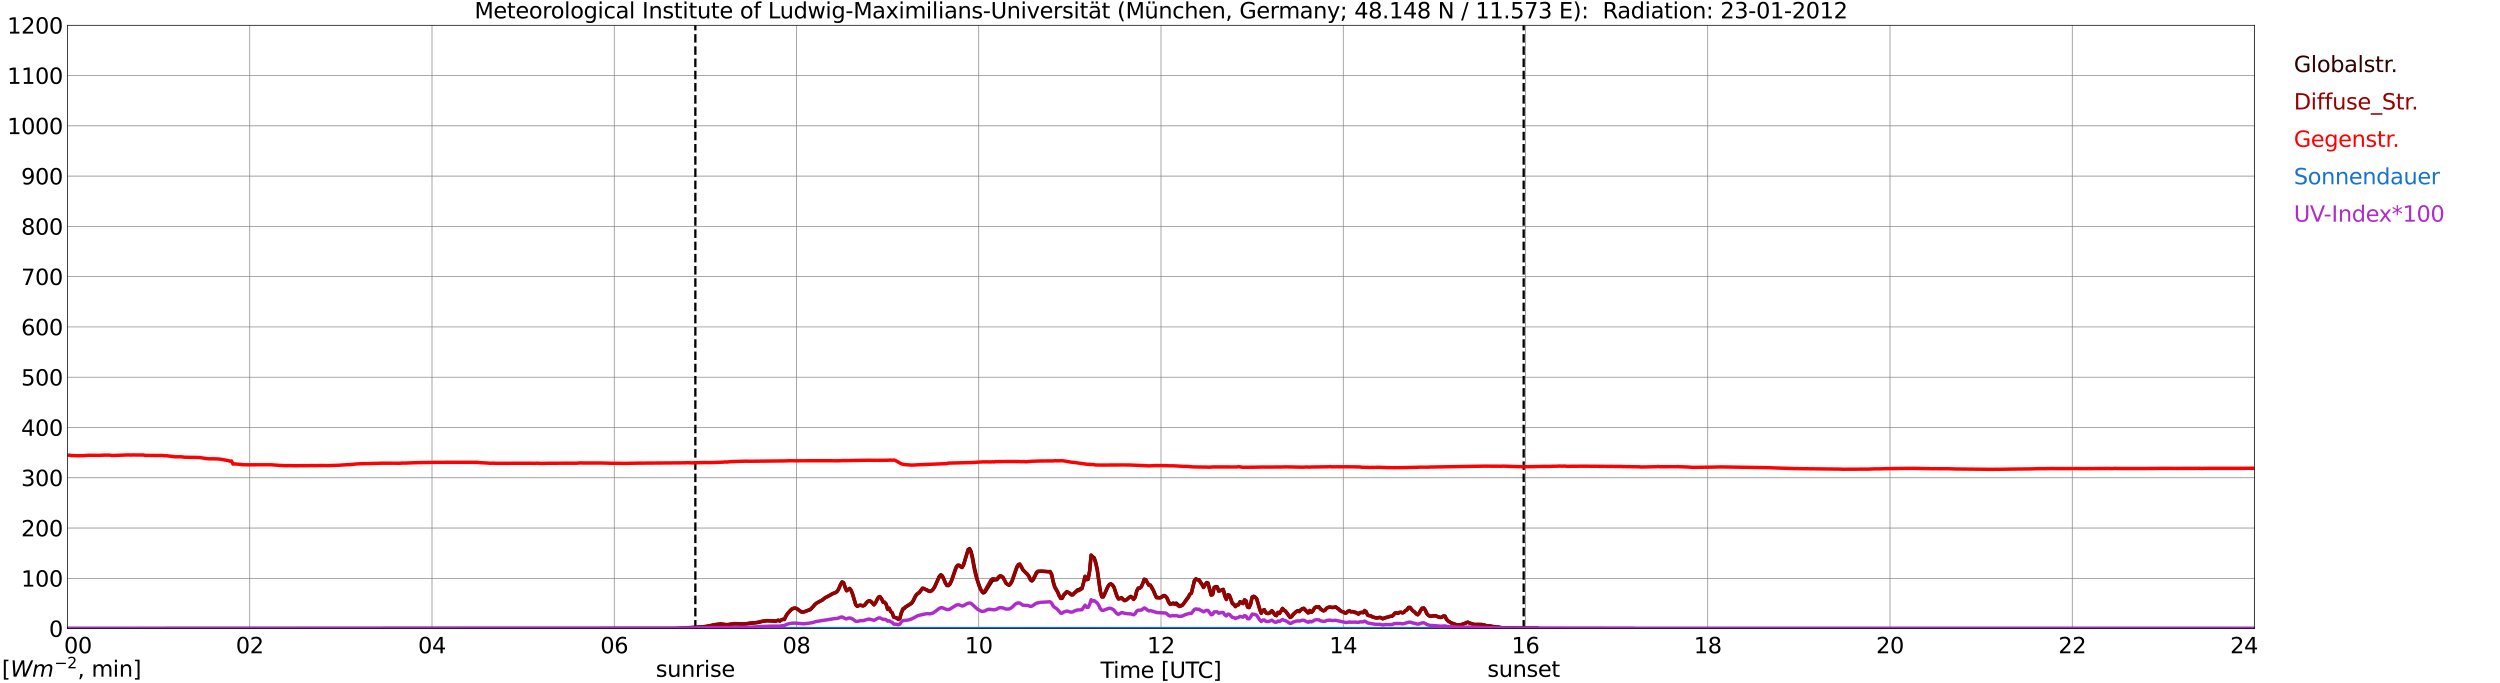 <?xml version="1.0" encoding="utf-8" standalone="no"?>
<!DOCTYPE svg PUBLIC "-//W3C//DTD SVG 1.1//EN"
  "http://www.w3.org/Graphics/SVG/1.1/DTD/svg11.dtd">
<svg xmlns:xlink="http://www.w3.org/1999/xlink" width="1085.4pt" height="296.64pt" viewBox="0 0 1085.4 296.64" xmlns="http://www.w3.org/2000/svg" version="1.1">
 <defs>
  <style type="text/css">*{stroke-linejoin: round; stroke-linecap: butt}</style>
 </defs>
 <g id="figure_1">
  <g id="patch_1">
   <path d="M 0 296.64 
L 1085.4 296.64 
L 1085.4 0 
L 0 0 
z
" style="fill: #ffffff"/>
  </g>
  <g id="axes_1">
   <g id="patch_2">
    <path d="M 29.306 272.909 
L 978.814 272.909 
L 978.814 10.976 
L 29.306 10.976 
z
" style="fill: #ffffff"/>
   </g>
   <g id="patch_3">
    <path d="M 978.814 272.909 
L 978.814 272.909 
L 978.814 10.976 
L 978.814 10.976 
z
" clip-path="url(#pc4ae70b9e7)" style="fill: #d3d3d3; opacity: 0.25; stroke: #d3d3d3; stroke-linejoin: miter"/>
   </g>
   <g id="matplotlib.axis_1">
    <g id="xtick_1">
     <g id="line2d_1">
      <path d="M 29.306 272.909 
L 29.306 10.976 
" clip-path="url(#pc4ae70b9e7)" style="fill: none; stroke: #808080; stroke-width: 0.3; stroke-linecap: square"/>
     </g>
     <g id="line2d_2"/>
     <g id="text_1">
      <!--    00 -->
      <g transform="translate(18.733 283.627) scale(0.095 -0.095)">
       <defs>
        <path id="DejaVuSans-20" transform="scale(0.016)"/>
        <path id="DejaVuSans-30" d="M 2034 4250 
Q 1547 4250 1301 3770 
Q 1056 3291 1056 2328 
Q 1056 1369 1301 889 
Q 1547 409 2034 409 
Q 2525 409 2770 889 
Q 3016 1369 3016 2328 
Q 3016 3291 2770 3770 
Q 2525 4250 2034 4250 
z
M 2034 4750 
Q 2819 4750 3233 4129 
Q 3647 3509 3647 2328 
Q 3647 1150 3233 529 
Q 2819 -91 2034 -91 
Q 1250 -91 836 529 
Q 422 1150 422 2328 
Q 422 3509 836 4129 
Q 1250 4750 2034 4750 
z
" transform="scale(0.016)"/>
       </defs>
       <use xlink:href="#DejaVuSans-20"/>
       <use xlink:href="#DejaVuSans-20" transform="translate(31.787 0)"/>
       <use xlink:href="#DejaVuSans-20" transform="translate(63.574 0)"/>
       <use xlink:href="#DejaVuSans-30" transform="translate(95.361 0)"/>
       <use xlink:href="#DejaVuSans-30" transform="translate(158.984 0)"/>
      </g>
     </g>
    </g>
    <g id="xtick_2">
     <g id="line2d_3">
      <path d="M 108.431 272.909 
L 108.431 10.976 
" clip-path="url(#pc4ae70b9e7)" style="fill: none; stroke: #808080; stroke-width: 0.3; stroke-linecap: square"/>
     </g>
     <g id="line2d_4"/>
     <g id="text_2">
      <!-- 02 -->
      <g transform="translate(102.387 283.627) scale(0.095 -0.095)">
       <defs>
        <path id="DejaVuSans-32" d="M 1228 531 
L 3431 531 
L 3431 0 
L 469 0 
L 469 531 
Q 828 903 1448 1529 
Q 2069 2156 2228 2338 
Q 2531 2678 2651 2914 
Q 2772 3150 2772 3378 
Q 2772 3750 2511 3984 
Q 2250 4219 1831 4219 
Q 1534 4219 1204 4116 
Q 875 4013 500 3803 
L 500 4441 
Q 881 4594 1212 4672 
Q 1544 4750 1819 4750 
Q 2544 4750 2975 4387 
Q 3406 4025 3406 3419 
Q 3406 3131 3298 2873 
Q 3191 2616 2906 2266 
Q 2828 2175 2409 1742 
Q 1991 1309 1228 531 
z
" transform="scale(0.016)"/>
       </defs>
       <use xlink:href="#DejaVuSans-30"/>
       <use xlink:href="#DejaVuSans-32" transform="translate(63.623 0)"/>
      </g>
     </g>
    </g>
    <g id="xtick_3">
     <g id="line2d_5">
      <path d="M 187.557 272.909 
L 187.557 10.976 
" clip-path="url(#pc4ae70b9e7)" style="fill: none; stroke: #808080; stroke-width: 0.3; stroke-linecap: square"/>
     </g>
     <g id="line2d_6"/>
     <g id="text_3">
      <!-- 04 -->
      <g transform="translate(181.513 283.627) scale(0.095 -0.095)">
       <defs>
        <path id="DejaVuSans-34" d="M 2419 4116 
L 825 1625 
L 2419 1625 
L 2419 4116 
z
M 2253 4666 
L 3047 4666 
L 3047 1625 
L 3713 1625 
L 3713 1100 
L 3047 1100 
L 3047 0 
L 2419 0 
L 2419 1100 
L 313 1100 
L 313 1709 
L 2253 4666 
z
" transform="scale(0.016)"/>
       </defs>
       <use xlink:href="#DejaVuSans-30"/>
       <use xlink:href="#DejaVuSans-34" transform="translate(63.623 0)"/>
      </g>
     </g>
    </g>
    <g id="xtick_4">
     <g id="line2d_7">
      <path d="M 266.683 272.909 
L 266.683 10.976 
" clip-path="url(#pc4ae70b9e7)" style="fill: none; stroke: #808080; stroke-width: 0.3; stroke-linecap: square"/>
     </g>
     <g id="line2d_8"/>
     <g id="text_4">
      <!-- 06 -->
      <g transform="translate(260.638 283.627) scale(0.095 -0.095)">
       <defs>
        <path id="DejaVuSans-36" d="M 2113 2584 
Q 1688 2584 1439 2293 
Q 1191 2003 1191 1497 
Q 1191 994 1439 701 
Q 1688 409 2113 409 
Q 2538 409 2786 701 
Q 3034 994 3034 1497 
Q 3034 2003 2786 2293 
Q 2538 2584 2113 2584 
z
M 3366 4563 
L 3366 3988 
Q 3128 4100 2886 4159 
Q 2644 4219 2406 4219 
Q 1781 4219 1451 3797 
Q 1122 3375 1075 2522 
Q 1259 2794 1537 2939 
Q 1816 3084 2150 3084 
Q 2853 3084 3261 2657 
Q 3669 2231 3669 1497 
Q 3669 778 3244 343 
Q 2819 -91 2113 -91 
Q 1303 -91 875 529 
Q 447 1150 447 2328 
Q 447 3434 972 4092 
Q 1497 4750 2381 4750 
Q 2619 4750 2861 4703 
Q 3103 4656 3366 4563 
z
" transform="scale(0.016)"/>
       </defs>
       <use xlink:href="#DejaVuSans-30"/>
       <use xlink:href="#DejaVuSans-36" transform="translate(63.623 0)"/>
      </g>
     </g>
    </g>
    <g id="xtick_5">
     <g id="line2d_9">
      <path d="M 345.808 272.909 
L 345.808 10.976 
" clip-path="url(#pc4ae70b9e7)" style="fill: none; stroke: #808080; stroke-width: 0.3; stroke-linecap: square"/>
     </g>
     <g id="line2d_10"/>
     <g id="text_5">
      <!-- 08 -->
      <g transform="translate(339.764 283.627) scale(0.095 -0.095)">
       <defs>
        <path id="DejaVuSans-38" d="M 2034 2216 
Q 1584 2216 1326 1975 
Q 1069 1734 1069 1313 
Q 1069 891 1326 650 
Q 1584 409 2034 409 
Q 2484 409 2743 651 
Q 3003 894 3003 1313 
Q 3003 1734 2745 1975 
Q 2488 2216 2034 2216 
z
M 1403 2484 
Q 997 2584 770 2862 
Q 544 3141 544 3541 
Q 544 4100 942 4425 
Q 1341 4750 2034 4750 
Q 2731 4750 3128 4425 
Q 3525 4100 3525 3541 
Q 3525 3141 3298 2862 
Q 3072 2584 2669 2484 
Q 3125 2378 3379 2068 
Q 3634 1759 3634 1313 
Q 3634 634 3220 271 
Q 2806 -91 2034 -91 
Q 1263 -91 848 271 
Q 434 634 434 1313 
Q 434 1759 690 2068 
Q 947 2378 1403 2484 
z
M 1172 3481 
Q 1172 3119 1398 2916 
Q 1625 2713 2034 2713 
Q 2441 2713 2670 2916 
Q 2900 3119 2900 3481 
Q 2900 3844 2670 4047 
Q 2441 4250 2034 4250 
Q 1625 4250 1398 4047 
Q 1172 3844 1172 3481 
z
" transform="scale(0.016)"/>
       </defs>
       <use xlink:href="#DejaVuSans-30"/>
       <use xlink:href="#DejaVuSans-38" transform="translate(63.623 0)"/>
      </g>
     </g>
    </g>
    <g id="xtick_6">
     <g id="line2d_11">
      <path d="M 424.934 272.909 
L 424.934 10.976 
" clip-path="url(#pc4ae70b9e7)" style="fill: none; stroke: #808080; stroke-width: 0.3; stroke-linecap: square"/>
     </g>
     <g id="line2d_12"/>
     <g id="text_6">
      <!-- 10 -->
      <g transform="translate(418.89 283.627) scale(0.095 -0.095)">
       <defs>
        <path id="DejaVuSans-31" d="M 794 531 
L 1825 531 
L 1825 4091 
L 703 3866 
L 703 4441 
L 1819 4666 
L 2450 4666 
L 2450 531 
L 3481 531 
L 3481 0 
L 794 0 
L 794 531 
z
" transform="scale(0.016)"/>
       </defs>
       <use xlink:href="#DejaVuSans-31"/>
       <use xlink:href="#DejaVuSans-30" transform="translate(63.623 0)"/>
      </g>
     </g>
    </g>
    <g id="xtick_7">
     <g id="line2d_13">
      <path d="M 504.06 272.909 
L 504.06 10.976 
" clip-path="url(#pc4ae70b9e7)" style="fill: none; stroke: #808080; stroke-width: 0.3; stroke-linecap: square"/>
     </g>
     <g id="line2d_14"/>
     <g id="text_7">
      <!-- 12 -->
      <g transform="translate(498.015 283.627) scale(0.095 -0.095)">
       <use xlink:href="#DejaVuSans-31"/>
       <use xlink:href="#DejaVuSans-32" transform="translate(63.623 0)"/>
      </g>
     </g>
    </g>
    <g id="xtick_8">
     <g id="line2d_15">
      <path d="M 583.185 272.909 
L 583.185 10.976 
" clip-path="url(#pc4ae70b9e7)" style="fill: none; stroke: #808080; stroke-width: 0.3; stroke-linecap: square"/>
     </g>
     <g id="line2d_16"/>
     <g id="text_8">
      <!-- 14 -->
      <g transform="translate(577.141 283.627) scale(0.095 -0.095)">
       <use xlink:href="#DejaVuSans-31"/>
       <use xlink:href="#DejaVuSans-34" transform="translate(63.623 0)"/>
      </g>
     </g>
    </g>
    <g id="xtick_9">
     <g id="line2d_17">
      <path d="M 662.311 272.909 
L 662.311 10.976 
" clip-path="url(#pc4ae70b9e7)" style="fill: none; stroke: #808080; stroke-width: 0.3; stroke-linecap: square"/>
     </g>
     <g id="line2d_18"/>
     <g id="text_9">
      <!-- 16 -->
      <g transform="translate(656.267 283.627) scale(0.095 -0.095)">
       <use xlink:href="#DejaVuSans-31"/>
       <use xlink:href="#DejaVuSans-36" transform="translate(63.623 0)"/>
      </g>
     </g>
    </g>
    <g id="xtick_10">
     <g id="line2d_19">
      <path d="M 741.437 272.909 
L 741.437 10.976 
" clip-path="url(#pc4ae70b9e7)" style="fill: none; stroke: #808080; stroke-width: 0.3; stroke-linecap: square"/>
     </g>
     <g id="line2d_20"/>
     <g id="text_10">
      <!-- 18 -->
      <g transform="translate(735.392 283.627) scale(0.095 -0.095)">
       <use xlink:href="#DejaVuSans-31"/>
       <use xlink:href="#DejaVuSans-38" transform="translate(63.623 0)"/>
      </g>
     </g>
    </g>
    <g id="xtick_11">
     <g id="line2d_21">
      <path d="M 820.562 272.909 
L 820.562 10.976 
" clip-path="url(#pc4ae70b9e7)" style="fill: none; stroke: #808080; stroke-width: 0.3; stroke-linecap: square"/>
     </g>
     <g id="line2d_22"/>
     <g id="text_11">
      <!-- 20 -->
      <g transform="translate(814.518 283.627) scale(0.095 -0.095)">
       <use xlink:href="#DejaVuSans-32"/>
       <use xlink:href="#DejaVuSans-30" transform="translate(63.623 0)"/>
      </g>
     </g>
    </g>
    <g id="xtick_12">
     <g id="line2d_23">
      <path d="M 899.688 272.909 
L 899.688 10.976 
" clip-path="url(#pc4ae70b9e7)" style="fill: none; stroke: #808080; stroke-width: 0.3; stroke-linecap: square"/>
     </g>
     <g id="line2d_24"/>
     <g id="text_12">
      <!-- 22 -->
      <g transform="translate(893.644 283.627) scale(0.095 -0.095)">
       <use xlink:href="#DejaVuSans-32"/>
       <use xlink:href="#DejaVuSans-32" transform="translate(63.623 0)"/>
      </g>
     </g>
    </g>
    <g id="xtick_13">
     <g id="line2d_25">
      <path d="M 978.814 272.909 
L 978.814 10.976 
" clip-path="url(#pc4ae70b9e7)" style="fill: none; stroke: #808080; stroke-width: 0.3; stroke-linecap: square"/>
     </g>
     <g id="line2d_26"/>
     <g id="text_13">
      <!-- 24    -->
      <g transform="translate(968.241 283.627) scale(0.095 -0.095)">
       <use xlink:href="#DejaVuSans-32"/>
       <use xlink:href="#DejaVuSans-34" transform="translate(63.623 0)"/>
       <use xlink:href="#DejaVuSans-20" transform="translate(127.246 0)"/>
       <use xlink:href="#DejaVuSans-20" transform="translate(159.033 0)"/>
       <use xlink:href="#DejaVuSans-20" transform="translate(190.82 0)"/>
      </g>
     </g>
    </g>
    <g id="text_14">
     <!-- Time [UTC] -->
     <g transform="translate(477.806 294.322) scale(0.095 -0.095)">
      <defs>
       <path id="DejaVuSans-54" d="M -19 4666 
L 3928 4666 
L 3928 4134 
L 2272 4134 
L 2272 0 
L 1638 0 
L 1638 4134 
L -19 4134 
L -19 4666 
z
" transform="scale(0.016)"/>
       <path id="DejaVuSans-69" d="M 603 3500 
L 1178 3500 
L 1178 0 
L 603 0 
L 603 3500 
z
M 603 4863 
L 1178 4863 
L 1178 4134 
L 603 4134 
L 603 4863 
z
" transform="scale(0.016)"/>
       <path id="DejaVuSans-6d" d="M 3328 2828 
Q 3544 3216 3844 3400 
Q 4144 3584 4550 3584 
Q 5097 3584 5394 3201 
Q 5691 2819 5691 2113 
L 5691 0 
L 5113 0 
L 5113 2094 
Q 5113 2597 4934 2840 
Q 4756 3084 4391 3084 
Q 3944 3084 3684 2787 
Q 3425 2491 3425 1978 
L 3425 0 
L 2847 0 
L 2847 2094 
Q 2847 2600 2669 2842 
Q 2491 3084 2119 3084 
Q 1678 3084 1418 2786 
Q 1159 2488 1159 1978 
L 1159 0 
L 581 0 
L 581 3500 
L 1159 3500 
L 1159 2956 
Q 1356 3278 1631 3431 
Q 1906 3584 2284 3584 
Q 2666 3584 2933 3390 
Q 3200 3197 3328 2828 
z
" transform="scale(0.016)"/>
       <path id="DejaVuSans-65" d="M 3597 1894 
L 3597 1613 
L 953 1613 
Q 991 1019 1311 708 
Q 1631 397 2203 397 
Q 2534 397 2845 478 
Q 3156 559 3463 722 
L 3463 178 
Q 3153 47 2828 -22 
Q 2503 -91 2169 -91 
Q 1331 -91 842 396 
Q 353 884 353 1716 
Q 353 2575 817 3079 
Q 1281 3584 2069 3584 
Q 2775 3584 3186 3129 
Q 3597 2675 3597 1894 
z
M 3022 2063 
Q 3016 2534 2758 2815 
Q 2500 3097 2075 3097 
Q 1594 3097 1305 2825 
Q 1016 2553 972 2059 
L 3022 2063 
z
" transform="scale(0.016)"/>
       <path id="DejaVuSans-5b" d="M 550 4863 
L 1875 4863 
L 1875 4416 
L 1125 4416 
L 1125 -397 
L 1875 -397 
L 1875 -844 
L 550 -844 
L 550 4863 
z
" transform="scale(0.016)"/>
       <path id="DejaVuSans-55" d="M 556 4666 
L 1191 4666 
L 1191 1831 
Q 1191 1081 1462 751 
Q 1734 422 2344 422 
Q 2950 422 3222 751 
Q 3494 1081 3494 1831 
L 3494 4666 
L 4128 4666 
L 4128 1753 
Q 4128 841 3676 375 
Q 3225 -91 2344 -91 
Q 1459 -91 1007 375 
Q 556 841 556 1753 
L 556 4666 
z
" transform="scale(0.016)"/>
       <path id="DejaVuSans-43" d="M 4122 4306 
L 4122 3641 
Q 3803 3938 3442 4084 
Q 3081 4231 2675 4231 
Q 1875 4231 1450 3742 
Q 1025 3253 1025 2328 
Q 1025 1406 1450 917 
Q 1875 428 2675 428 
Q 3081 428 3442 575 
Q 3803 722 4122 1019 
L 4122 359 
Q 3791 134 3420 21 
Q 3050 -91 2638 -91 
Q 1578 -91 968 557 
Q 359 1206 359 2328 
Q 359 3453 968 4101 
Q 1578 4750 2638 4750 
Q 3056 4750 3426 4639 
Q 3797 4528 4122 4306 
z
" transform="scale(0.016)"/>
       <path id="DejaVuSans-5d" d="M 1947 4863 
L 1947 -844 
L 622 -844 
L 622 -397 
L 1369 -397 
L 1369 4416 
L 622 4416 
L 622 4863 
L 1947 4863 
z
" transform="scale(0.016)"/>
      </defs>
      <use xlink:href="#DejaVuSans-54"/>
      <use xlink:href="#DejaVuSans-69" transform="translate(57.959 0)"/>
      <use xlink:href="#DejaVuSans-6d" transform="translate(85.742 0)"/>
      <use xlink:href="#DejaVuSans-65" transform="translate(183.154 0)"/>
      <use xlink:href="#DejaVuSans-20" transform="translate(244.678 0)"/>
      <use xlink:href="#DejaVuSans-5b" transform="translate(276.465 0)"/>
      <use xlink:href="#DejaVuSans-55" transform="translate(315.479 0)"/>
      <use xlink:href="#DejaVuSans-54" transform="translate(388.672 0)"/>
      <use xlink:href="#DejaVuSans-43" transform="translate(443.881 0)"/>
      <use xlink:href="#DejaVuSans-5d" transform="translate(513.705 0)"/>
     </g>
    </g>
   </g>
   <g id="matplotlib.axis_2">
    <g id="ytick_1">
     <g id="line2d_27">
      <path d="M 29.306 272.909 
L 978.814 272.909 
" clip-path="url(#pc4ae70b9e7)" style="fill: none; stroke: #808080; stroke-width: 0.3; stroke-linecap: square"/>
     </g>
     <g id="line2d_28"/>
     <g id="text_15">
      <!-- 0 -->
      <g transform="translate(21.261 276.518) scale(0.095 -0.095)">
       <use xlink:href="#DejaVuSans-30"/>
      </g>
     </g>
    </g>
    <g id="ytick_2">
     <g id="line2d_29">
      <path d="M 29.306 251.081 
L 978.814 251.081 
" clip-path="url(#pc4ae70b9e7)" style="fill: none; stroke: #808080; stroke-width: 0.3; stroke-linecap: square"/>
     </g>
     <g id="line2d_30"/>
     <g id="text_16">
      <!-- 100 -->
      <g transform="translate(9.173 254.69) scale(0.095 -0.095)">
       <use xlink:href="#DejaVuSans-31"/>
       <use xlink:href="#DejaVuSans-30" transform="translate(63.623 0)"/>
       <use xlink:href="#DejaVuSans-30" transform="translate(127.246 0)"/>
      </g>
     </g>
    </g>
    <g id="ytick_3">
     <g id="line2d_31">
      <path d="M 29.306 229.253 
L 978.814 229.253 
" clip-path="url(#pc4ae70b9e7)" style="fill: none; stroke: #808080; stroke-width: 0.3; stroke-linecap: square"/>
     </g>
     <g id="line2d_32"/>
     <g id="text_17">
      <!-- 200 -->
      <g transform="translate(9.173 232.863) scale(0.095 -0.095)">
       <use xlink:href="#DejaVuSans-32"/>
       <use xlink:href="#DejaVuSans-30" transform="translate(63.623 0)"/>
       <use xlink:href="#DejaVuSans-30" transform="translate(127.246 0)"/>
      </g>
     </g>
    </g>
    <g id="ytick_4">
     <g id="line2d_33">
      <path d="M 29.306 207.426 
L 978.814 207.426 
" clip-path="url(#pc4ae70b9e7)" style="fill: none; stroke: #808080; stroke-width: 0.3; stroke-linecap: square"/>
     </g>
     <g id="line2d_34"/>
     <g id="text_18">
      <!-- 300 -->
      <g transform="translate(9.173 211.035) scale(0.095 -0.095)">
       <defs>
        <path id="DejaVuSans-33" d="M 2597 2516 
Q 3050 2419 3304 2112 
Q 3559 1806 3559 1356 
Q 3559 666 3084 287 
Q 2609 -91 1734 -91 
Q 1441 -91 1130 -33 
Q 819 25 488 141 
L 488 750 
Q 750 597 1062 519 
Q 1375 441 1716 441 
Q 2309 441 2620 675 
Q 2931 909 2931 1356 
Q 2931 1769 2642 2001 
Q 2353 2234 1838 2234 
L 1294 2234 
L 1294 2753 
L 1863 2753 
Q 2328 2753 2575 2939 
Q 2822 3125 2822 3475 
Q 2822 3834 2567 4026 
Q 2313 4219 1838 4219 
Q 1578 4219 1281 4162 
Q 984 4106 628 3988 
L 628 4550 
Q 988 4650 1302 4700 
Q 1616 4750 1894 4750 
Q 2613 4750 3031 4423 
Q 3450 4097 3450 3541 
Q 3450 3153 3228 2886 
Q 3006 2619 2597 2516 
z
" transform="scale(0.016)"/>
       </defs>
       <use xlink:href="#DejaVuSans-33"/>
       <use xlink:href="#DejaVuSans-30" transform="translate(63.623 0)"/>
       <use xlink:href="#DejaVuSans-30" transform="translate(127.246 0)"/>
      </g>
     </g>
    </g>
    <g id="ytick_5">
     <g id="line2d_35">
      <path d="M 29.306 185.598 
L 978.814 185.598 
" clip-path="url(#pc4ae70b9e7)" style="fill: none; stroke: #808080; stroke-width: 0.3; stroke-linecap: square"/>
     </g>
     <g id="line2d_36"/>
     <g id="text_19">
      <!-- 400 -->
      <g transform="translate(9.173 189.207) scale(0.095 -0.095)">
       <use xlink:href="#DejaVuSans-34"/>
       <use xlink:href="#DejaVuSans-30" transform="translate(63.623 0)"/>
       <use xlink:href="#DejaVuSans-30" transform="translate(127.246 0)"/>
      </g>
     </g>
    </g>
    <g id="ytick_6">
     <g id="line2d_37">
      <path d="M 29.306 163.77 
L 978.814 163.77 
" clip-path="url(#pc4ae70b9e7)" style="fill: none; stroke: #808080; stroke-width: 0.3; stroke-linecap: square"/>
     </g>
     <g id="line2d_38"/>
     <g id="text_20">
      <!-- 500 -->
      <g transform="translate(9.173 167.379) scale(0.095 -0.095)">
       <defs>
        <path id="DejaVuSans-35" d="M 691 4666 
L 3169 4666 
L 3169 4134 
L 1269 4134 
L 1269 2991 
Q 1406 3038 1543 3061 
Q 1681 3084 1819 3084 
Q 2600 3084 3056 2656 
Q 3513 2228 3513 1497 
Q 3513 744 3044 326 
Q 2575 -91 1722 -91 
Q 1428 -91 1123 -41 
Q 819 9 494 109 
L 494 744 
Q 775 591 1075 516 
Q 1375 441 1709 441 
Q 2250 441 2565 725 
Q 2881 1009 2881 1497 
Q 2881 1984 2565 2268 
Q 2250 2553 1709 2553 
Q 1456 2553 1204 2497 
Q 953 2441 691 2322 
L 691 4666 
z
" transform="scale(0.016)"/>
       </defs>
       <use xlink:href="#DejaVuSans-35"/>
       <use xlink:href="#DejaVuSans-30" transform="translate(63.623 0)"/>
       <use xlink:href="#DejaVuSans-30" transform="translate(127.246 0)"/>
      </g>
     </g>
    </g>
    <g id="ytick_7">
     <g id="line2d_39">
      <path d="M 29.306 141.942 
L 978.814 141.942 
" clip-path="url(#pc4ae70b9e7)" style="fill: none; stroke: #808080; stroke-width: 0.3; stroke-linecap: square"/>
     </g>
     <g id="line2d_40"/>
     <g id="text_21">
      <!-- 600 -->
      <g transform="translate(9.173 145.551) scale(0.095 -0.095)">
       <use xlink:href="#DejaVuSans-36"/>
       <use xlink:href="#DejaVuSans-30" transform="translate(63.623 0)"/>
       <use xlink:href="#DejaVuSans-30" transform="translate(127.246 0)"/>
      </g>
     </g>
    </g>
    <g id="ytick_8">
     <g id="line2d_41">
      <path d="M 29.306 120.114 
L 978.814 120.114 
" clip-path="url(#pc4ae70b9e7)" style="fill: none; stroke: #808080; stroke-width: 0.3; stroke-linecap: square"/>
     </g>
     <g id="line2d_42"/>
     <g id="text_22">
      <!-- 700 -->
      <g transform="translate(9.173 123.724) scale(0.095 -0.095)">
       <defs>
        <path id="DejaVuSans-37" d="M 525 4666 
L 3525 4666 
L 3525 4397 
L 1831 0 
L 1172 0 
L 2766 4134 
L 525 4134 
L 525 4666 
z
" transform="scale(0.016)"/>
       </defs>
       <use xlink:href="#DejaVuSans-37"/>
       <use xlink:href="#DejaVuSans-30" transform="translate(63.623 0)"/>
       <use xlink:href="#DejaVuSans-30" transform="translate(127.246 0)"/>
      </g>
     </g>
    </g>
    <g id="ytick_9">
     <g id="line2d_43">
      <path d="M 29.306 98.287 
L 978.814 98.287 
" clip-path="url(#pc4ae70b9e7)" style="fill: none; stroke: #808080; stroke-width: 0.3; stroke-linecap: square"/>
     </g>
     <g id="line2d_44"/>
     <g id="text_23">
      <!-- 800 -->
      <g transform="translate(9.173 101.896) scale(0.095 -0.095)">
       <use xlink:href="#DejaVuSans-38"/>
       <use xlink:href="#DejaVuSans-30" transform="translate(63.623 0)"/>
       <use xlink:href="#DejaVuSans-30" transform="translate(127.246 0)"/>
      </g>
     </g>
    </g>
    <g id="ytick_10">
     <g id="line2d_45">
      <path d="M 29.306 76.459 
L 978.814 76.459 
" clip-path="url(#pc4ae70b9e7)" style="fill: none; stroke: #808080; stroke-width: 0.3; stroke-linecap: square"/>
     </g>
     <g id="line2d_46"/>
     <g id="text_24">
      <!-- 900 -->
      <g transform="translate(9.173 80.068) scale(0.095 -0.095)">
       <defs>
        <path id="DejaVuSans-39" d="M 703 97 
L 703 672 
Q 941 559 1184 500 
Q 1428 441 1663 441 
Q 2288 441 2617 861 
Q 2947 1281 2994 2138 
Q 2813 1869 2534 1725 
Q 2256 1581 1919 1581 
Q 1219 1581 811 2004 
Q 403 2428 403 3163 
Q 403 3881 828 4315 
Q 1253 4750 1959 4750 
Q 2769 4750 3195 4129 
Q 3622 3509 3622 2328 
Q 3622 1225 3098 567 
Q 2575 -91 1691 -91 
Q 1453 -91 1209 -44 
Q 966 3 703 97 
z
M 1959 2075 
Q 2384 2075 2632 2365 
Q 2881 2656 2881 3163 
Q 2881 3666 2632 3958 
Q 2384 4250 1959 4250 
Q 1534 4250 1286 3958 
Q 1038 3666 1038 3163 
Q 1038 2656 1286 2365 
Q 1534 2075 1959 2075 
z
" transform="scale(0.016)"/>
       </defs>
       <use xlink:href="#DejaVuSans-39"/>
       <use xlink:href="#DejaVuSans-30" transform="translate(63.623 0)"/>
       <use xlink:href="#DejaVuSans-30" transform="translate(127.246 0)"/>
      </g>
     </g>
    </g>
    <g id="ytick_11">
     <g id="line2d_47">
      <path d="M 29.306 54.631 
L 978.814 54.631 
" clip-path="url(#pc4ae70b9e7)" style="fill: none; stroke: #808080; stroke-width: 0.3; stroke-linecap: square"/>
     </g>
     <g id="line2d_48"/>
     <g id="text_25">
      <!-- 1000 -->
      <g transform="translate(3.128 58.24) scale(0.095 -0.095)">
       <use xlink:href="#DejaVuSans-31"/>
       <use xlink:href="#DejaVuSans-30" transform="translate(63.623 0)"/>
       <use xlink:href="#DejaVuSans-30" transform="translate(127.246 0)"/>
       <use xlink:href="#DejaVuSans-30" transform="translate(190.869 0)"/>
      </g>
     </g>
    </g>
    <g id="ytick_12">
     <g id="line2d_49">
      <path d="M 29.306 32.803 
L 978.814 32.803 
" clip-path="url(#pc4ae70b9e7)" style="fill: none; stroke: #808080; stroke-width: 0.3; stroke-linecap: square"/>
     </g>
     <g id="line2d_50"/>
     <g id="text_26">
      <!-- 1100 -->
      <g transform="translate(3.128 36.413) scale(0.095 -0.095)">
       <use xlink:href="#DejaVuSans-31"/>
       <use xlink:href="#DejaVuSans-31" transform="translate(63.623 0)"/>
       <use xlink:href="#DejaVuSans-30" transform="translate(127.246 0)"/>
       <use xlink:href="#DejaVuSans-30" transform="translate(190.869 0)"/>
      </g>
     </g>
    </g>
    <g id="ytick_13">
     <g id="line2d_51">
      <path d="M 29.306 10.976 
L 978.814 10.976 
" clip-path="url(#pc4ae70b9e7)" style="fill: none; stroke: #808080; stroke-width: 0.3; stroke-linecap: square"/>
     </g>
     <g id="line2d_52"/>
     <g id="text_27">
      <!-- 1200 -->
      <g transform="translate(3.128 14.585) scale(0.095 -0.095)">
       <use xlink:href="#DejaVuSans-31"/>
       <use xlink:href="#DejaVuSans-32" transform="translate(63.623 0)"/>
       <use xlink:href="#DejaVuSans-30" transform="translate(127.246 0)"/>
       <use xlink:href="#DejaVuSans-30" transform="translate(190.869 0)"/>
      </g>
     </g>
    </g>
   </g>
   <g id="line2d_53">
    <path d="M 301.894 272.909 
L 301.894 10.976 
" clip-path="url(#pc4ae70b9e7)" style="fill: none; stroke-dasharray: 3.7,1.6; stroke-dashoffset: 0; stroke: #000000"/>
   </g>
   <g id="line2d_54">
    <path d="M 661.52 272.909 
L 661.52 10.976 
" clip-path="url(#pc4ae70b9e7)" style="fill: none; stroke-dasharray: 3.7,1.6; stroke-dashoffset: 0; stroke: #000000"/>
   </g>
   <g id="line2d_55">
    <path d="M 29.306 272.909 
L 295.036 272.828 
L 297.674 272.68 
L 301.63 272.413 
L 302.949 272.295 
L 304.927 272.265 
L 308.224 271.791 
L 310.202 271.2 
L 311.521 271.11 
L 312.839 270.962 
L 314.158 271.11 
L 315.477 271.318 
L 316.136 271.259 
L 317.455 270.992 
L 318.774 270.872 
L 323.39 270.992 
L 324.708 270.785 
L 326.027 270.547 
L 328.665 270.34 
L 329.983 270.073 
L 331.302 269.718 
L 333.28 269.51 
L 335.258 269.628 
L 335.918 269.6 
L 336.577 269.718 
L 337.896 269.303 
L 338.555 269.659 
L 339.215 269.185 
L 339.874 268.888 
L 340.533 268.978 
L 341.193 267.585 
L 341.852 266.548 
L 343.171 265.038 
L 343.83 264.475 
L 344.49 264.149 
L 345.149 264.062 
L 345.808 264.239 
L 346.468 264.623 
L 347.787 265.66 
L 348.446 265.78 
L 349.105 265.69 
L 350.424 265.186 
L 351.743 264.743 
L 353.062 263.35 
L 353.721 262.49 
L 354.38 261.958 
L 357.018 260.537 
L 358.337 259.5 
L 359.655 258.847 
L 361.634 257.723 
L 362.952 257.25 
L 363.612 256.656 
L 364.271 255.414 
L 364.93 253.842 
L 365.59 252.659 
L 366.249 252.954 
L 366.909 254.851 
L 367.568 256.361 
L 368.887 255.442 
L 369.546 256.272 
L 370.206 257.99 
L 371.524 262.49 
L 372.184 263.261 
L 372.843 262.936 
L 373.502 262.759 
L 374.162 262.995 
L 374.821 263.084 
L 375.481 262.669 
L 376.799 261.069 
L 377.459 260.834 
L 378.118 261.128 
L 379.437 262.521 
L 380.096 261.809 
L 380.756 260.447 
L 381.415 259.411 
L 382.074 259.175 
L 382.734 260.033 
L 383.393 261.484 
L 384.053 261.574 
L 384.712 262.283 
L 385.371 264.595 
L 386.031 264.121 
L 386.69 265.511 
L 387.349 266.046 
L 388.009 267.91 
L 389.328 268.266 
L 389.987 268.799 
L 390.646 268.563 
L 391.306 266.282 
L 391.965 264.654 
L 392.624 264.18 
L 393.284 263.499 
L 395.262 262.314 
L 395.921 261.809 
L 396.581 260.803 
L 397.24 259.352 
L 397.899 258.197 
L 399.218 257.191 
L 400.537 255.414 
L 401.196 255.532 
L 401.856 255.946 
L 402.515 256.182 
L 403.175 256.569 
L 403.834 256.745 
L 404.493 256.39 
L 405.153 255.767 
L 405.812 254.731 
L 407.79 250.23 
L 408.45 249.518 
L 409.109 249.963 
L 409.768 251.297 
L 410.428 253.074 
L 411.087 254.198 
L 411.746 254.288 
L 412.406 253.696 
L 413.065 252.393 
L 415.043 246.646 
L 415.703 245.522 
L 416.362 245.373 
L 417.681 246.379 
L 418.34 245.255 
L 420.318 238.561 
L 420.978 238.176 
L 421.637 239.449 
L 422.297 242.234 
L 422.956 245.965 
L 424.275 251.681 
L 425.593 255.591 
L 426.253 256.835 
L 426.912 257.457 
L 427.572 257.132 
L 430.869 251.948 
L 432.847 251.681 
L 433.506 250.882 
L 434.165 250.289 
L 434.825 250.23 
L 435.484 250.734 
L 436.803 253.192 
L 437.462 253.755 
L 438.122 254.111 
L 438.781 253.458 
L 439.44 252.273 
L 441.419 246.617 
L 442.078 245.522 
L 442.737 245.135 
L 443.397 246.082 
L 444.056 247.327 
L 445.375 248.75 
L 446.034 249.311 
L 446.694 250.23 
L 447.353 251.799 
L 448.012 252.273 
L 448.672 251.592 
L 449.991 248.837 
L 450.65 248.156 
L 451.969 247.979 
L 455.266 248.187 
L 455.925 248.097 
L 456.584 249.252 
L 457.244 252.332 
L 457.903 254.613 
L 459.222 257.042 
L 459.881 258.64 
L 460.541 259.825 
L 461.2 259.738 
L 461.859 258.345 
L 462.519 257.723 
L 463.178 256.863 
L 464.497 257.575 
L 465.156 258.256 
L 465.816 258.048 
L 467.794 256.095 
L 468.453 255.975 
L 469.113 255.532 
L 469.772 255.353 
L 470.431 253.074 
L 471.091 250.23 
L 471.75 251.502 
L 472.409 251.443 
L 473.069 248.038 
L 473.728 241.049 
L 474.388 241.671 
L 475.047 242.114 
L 475.706 244.098 
L 476.366 246.973 
L 477.685 256.361 
L 478.344 259.026 
L 479.003 259.144 
L 480.322 256.272 
L 480.981 254.702 
L 481.641 253.755 
L 482.3 253.458 
L 482.96 253.932 
L 483.619 254.851 
L 484.938 258.788 
L 485.597 259.974 
L 486.916 259.469 
L 488.235 260.655 
L 488.894 260.506 
L 489.553 260.033 
L 490.213 259.382 
L 490.872 258.908 
L 491.532 259.323 
L 492.191 260.063 
L 492.85 259.323 
L 493.51 256.656 
L 494.169 255.324 
L 494.828 255.353 
L 495.488 254.672 
L 496.147 253.34 
L 496.807 251.443 
L 497.466 251.74 
L 498.785 254.05 
L 499.444 253.991 
L 500.763 256.302 
L 502.082 259.323 
L 503.4 259.469 
L 504.06 259.411 
L 504.719 258.788 
L 505.379 258.522 
L 506.038 258.819 
L 506.697 259.618 
L 507.357 261.187 
L 508.016 262.255 
L 508.675 262.106 
L 509.335 261.781 
L 509.994 262.137 
L 510.654 261.809 
L 511.972 263.025 
L 513.291 262.728 
L 513.95 261.988 
L 515.269 259.974 
L 515.929 259.203 
L 516.588 257.9 
L 517.247 257.575 
L 518.566 252.124 
L 519.226 251.297 
L 519.885 251.74 
L 520.544 251.71 
L 521.863 253.665 
L 522.522 254.91 
L 523.841 252.925 
L 524.501 253.102 
L 525.819 258.197 
L 526.479 258.197 
L 527.138 255.027 
L 527.797 254.672 
L 528.457 254.731 
L 529.116 256.39 
L 529.776 256.39 
L 531.094 255.857 
L 531.754 258.494 
L 532.413 260.004 
L 533.073 258.227 
L 533.732 258.374 
L 534.391 259.974 
L 535.051 261.929 
L 535.71 262.283 
L 536.369 263.233 
L 537.029 262.639 
L 537.688 262.462 
L 538.348 261.248 
L 539.007 261.456 
L 539.666 261.988 
L 540.326 260.447 
L 540.985 260.834 
L 541.644 263.468 
L 542.304 263.824 
L 542.963 262.344 
L 543.623 259.352 
L 544.282 258.847 
L 544.941 259.234 
L 545.601 259.856 
L 546.919 264.475 
L 547.579 266.254 
L 548.238 265.068 
L 548.898 264.682 
L 549.557 266.016 
L 550.216 266.341 
L 550.876 266.341 
L 551.535 265.957 
L 552.195 265.127 
L 552.854 265.839 
L 553.513 266.963 
L 554.173 267.29 
L 554.832 265.867 
L 555.491 266.341 
L 556.81 264.18 
L 557.47 264.889 
L 558.129 265.276 
L 560.107 267.971 
L 560.766 267.733 
L 561.426 266.786 
L 562.745 265.483 
L 563.404 265.127 
L 564.063 265.424 
L 564.723 264.743 
L 565.382 264.298 
L 566.042 264.062 
L 568.02 266.075 
L 568.679 265.097 
L 569.338 265.839 
L 569.998 265.304 
L 570.657 264.031 
L 571.317 263.527 
L 571.976 263.586 
L 572.635 263.468 
L 573.295 264.298 
L 573.954 264.861 
L 574.613 265.245 
L 575.273 264.979 
L 575.932 264.09 
L 577.251 263.558 
L 578.57 263.765 
L 579.229 263.735 
L 579.889 263.558 
L 581.207 264.475 
L 581.867 265.038 
L 582.526 265.452 
L 583.185 265.601 
L 583.845 266.133 
L 584.504 266.133 
L 585.164 265.424 
L 585.823 265.127 
L 586.482 265.542 
L 587.142 265.511 
L 588.46 265.78 
L 589.779 266.548 
L 590.439 265.926 
L 591.098 265.839 
L 591.757 265.957 
L 592.417 265.78 
L 593.076 265.452 
L 593.736 266.935 
L 594.395 267.26 
L 595.054 267.29 
L 595.714 267.764 
L 597.032 268.148 
L 597.692 268.297 
L 598.351 268.207 
L 599.011 268 
L 599.67 268.207 
L 600.329 268.563 
L 603.626 267.557 
L 604.286 267.585 
L 604.945 267.052 
L 605.604 266.192 
L 606.264 266.075 
L 606.923 266.312 
L 607.582 265.926 
L 608.242 265.808 
L 608.901 266.105 
L 609.561 265.839 
L 610.22 265.127 
L 610.879 264.771 
L 611.539 263.794 
L 612.198 263.794 
L 613.517 265.304 
L 614.176 265.719 
L 614.836 266.489 
L 615.495 266.904 
L 616.154 266.223 
L 616.814 264.979 
L 617.473 264.09 
L 618.133 264.031 
L 618.792 264.861 
L 619.451 266.4 
L 620.111 267.111 
L 620.77 267.467 
L 621.429 267.557 
L 622.089 267.349 
L 623.408 267.349 
L 624.726 267.91 
L 625.386 268.03 
L 626.045 267.91 
L 626.705 267.408 
L 627.364 267.467 
L 628.023 268.799 
L 628.683 269.541 
L 630.001 270.37 
L 632.639 271.318 
L 633.958 271.228 
L 634.617 271.2 
L 635.276 270.872 
L 635.936 270.695 
L 637.255 270.163 
L 638.573 270.695 
L 639.892 271.08 
L 641.211 271.169 
L 641.87 271.08 
L 642.53 271.169 
L 643.189 271.11 
L 644.508 271.376 
L 645.827 271.791 
L 646.486 271.702 
L 649.123 272.206 
L 649.783 272.265 
L 650.442 272.206 
L 651.102 272.413 
L 653.08 272.68 
L 654.399 272.59 
L 657.695 272.68 
L 659.014 272.71 
L 660.333 272.649 
L 662.97 272.71 
L 664.949 272.71 
L 666.927 272.71 
L 667.586 272.71 
L 668.246 272.909 
L 978.154 272.909 
L 978.154 272.909 
" clip-path="url(#pc4ae70b9e7)" style="fill: none; stroke: #330000; stroke-width: 1.5; stroke-linecap: square"/>
   </g>
   <g id="line2d_56">
    <path d="M 29.306 272.909 
L 293.717 272.909 
L 294.377 272.739 
L 304.267 272.193 
L 304.927 272.193 
L 311.521 271.016 
L 312.839 270.848 
L 315.477 271.184 
L 316.796 271.016 
L 318.774 270.724 
L 322.73 270.892 
L 324.049 270.765 
L 326.027 270.429 
L 327.346 270.429 
L 329.324 270.093 
L 330.643 269.757 
L 332.621 269.464 
L 333.28 269.423 
L 333.94 269.547 
L 335.918 269.506 
L 336.577 269.674 
L 337.896 269.255 
L 338.555 269.632 
L 339.215 269.087 
L 339.874 268.877 
L 340.533 268.919 
L 341.193 267.45 
L 341.852 266.441 
L 343.171 264.931 
L 343.83 264.344 
L 344.49 264.09 
L 345.149 263.966 
L 345.808 264.132 
L 347.787 265.518 
L 348.446 265.645 
L 349.105 265.603 
L 351.743 264.553 
L 352.402 264.007 
L 354.38 261.908 
L 357.018 260.439 
L 358.337 259.389 
L 358.996 259.138 
L 360.974 257.963 
L 361.634 257.627 
L 362.293 257.418 
L 362.952 257.081 
L 363.612 256.492 
L 364.271 255.318 
L 364.93 253.764 
L 365.59 252.672 
L 366.249 253.135 
L 366.909 255.108 
L 367.568 256.536 
L 368.887 255.612 
L 369.546 256.409 
L 370.206 258.173 
L 371.524 262.621 
L 372.184 263.209 
L 372.843 262.875 
L 373.502 262.707 
L 374.821 262.958 
L 375.481 262.58 
L 376.14 261.615 
L 376.799 261.069 
L 377.459 260.816 
L 378.118 261.111 
L 379.437 262.621 
L 380.096 261.698 
L 381.415 259.138 
L 382.074 259.011 
L 382.734 259.851 
L 383.393 261.362 
L 384.053 261.403 
L 384.712 262.202 
L 385.371 264.468 
L 386.031 264.049 
L 386.69 265.518 
L 387.349 266.022 
L 388.009 267.91 
L 389.328 268.414 
L 389.987 268.96 
L 390.646 268.497 
L 391.306 266.022 
L 391.965 264.3 
L 392.624 263.922 
L 393.284 263.335 
L 395.262 262.117 
L 395.921 261.571 
L 396.581 260.48 
L 397.24 259.096 
L 397.899 258.088 
L 399.218 257.038 
L 400.537 255.359 
L 401.196 255.527 
L 401.856 255.946 
L 402.515 256.158 
L 403.175 256.704 
L 403.834 256.828 
L 404.493 256.492 
L 405.153 255.905 
L 405.812 254.772 
L 407.79 250.448 
L 408.45 249.778 
L 409.109 250.238 
L 409.768 251.539 
L 410.428 253.094 
L 411.087 254.017 
L 411.746 254.058 
L 412.406 253.386 
L 413.065 252.002 
L 415.043 246.377 
L 415.703 245.412 
L 416.362 245.454 
L 417.022 246.082 
L 417.681 246.377 
L 418.34 245.159 
L 420.318 238.779 
L 420.978 238.652 
L 421.637 240.165 
L 422.297 243.144 
L 422.956 246.923 
L 423.615 249.734 
L 424.934 253.932 
L 425.593 255.486 
L 426.253 256.619 
L 426.912 257.081 
L 427.572 256.577 
L 430.209 251.876 
L 430.869 251.288 
L 431.528 251.288 
L 432.187 251.415 
L 432.847 251.33 
L 433.506 250.49 
L 434.165 249.944 
L 434.825 250.112 
L 435.484 250.701 
L 436.803 253.262 
L 437.462 253.764 
L 438.122 253.932 
L 438.781 253.262 
L 439.44 251.917 
L 441.419 246.168 
L 442.078 245.076 
L 442.737 244.823 
L 443.397 245.914 
L 444.056 247.3 
L 445.375 248.643 
L 446.034 249.274 
L 446.694 250.238 
L 447.353 251.581 
L 448.012 251.876 
L 448.672 251.12 
L 449.331 249.944 
L 449.991 248.475 
L 450.65 247.973 
L 453.287 248.056 
L 455.925 248.307 
L 456.584 249.651 
L 457.244 252.799 
L 457.903 254.982 
L 459.222 257.206 
L 459.881 258.719 
L 460.541 259.766 
L 461.2 259.474 
L 461.859 258.173 
L 462.519 257.459 
L 463.178 256.996 
L 463.838 257.291 
L 465.156 258.256 
L 465.816 258.297 
L 466.475 257.501 
L 467.794 256.536 
L 468.453 256.409 
L 469.772 255.569 
L 471.091 250.28 
L 471.75 251.749 
L 472.409 251.498 
L 473.069 247.761 
L 473.728 241.003 
L 474.388 242.138 
L 475.047 242.431 
L 475.706 244.613 
L 476.366 247.551 
L 477.685 256.872 
L 478.344 259.179 
L 479.003 259.138 
L 480.981 254.689 
L 481.641 253.764 
L 482.3 253.598 
L 482.96 254.017 
L 483.619 254.899 
L 484.938 258.887 
L 485.597 260.061 
L 486.916 259.81 
L 488.235 260.816 
L 488.894 260.565 
L 490.213 259.432 
L 490.872 259.096 
L 491.532 259.432 
L 492.191 260.271 
L 492.85 259.306 
L 493.51 256.619 
L 494.169 255.444 
L 494.828 255.444 
L 495.488 254.855 
L 496.807 251.625 
L 497.466 251.834 
L 498.785 254.1 
L 499.444 254.143 
L 500.763 256.492 
L 501.422 258.173 
L 502.082 259.515 
L 503.4 259.642 
L 504.06 259.432 
L 505.379 258.719 
L 506.038 258.97 
L 506.697 259.81 
L 507.357 261.447 
L 508.016 262.412 
L 509.335 262.117 
L 509.994 262.412 
L 510.654 262.285 
L 511.972 263.335 
L 512.632 263.209 
L 513.291 262.875 
L 515.929 259.432 
L 516.588 258.046 
L 517.247 257.542 
L 518.566 252.127 
L 519.226 251.371 
L 519.885 251.793 
L 520.544 251.793 
L 521.204 253.008 
L 521.863 253.89 
L 522.522 255.108 
L 523.182 254.017 
L 523.841 253.177 
L 524.501 253.513 
L 525.819 258.424 
L 526.479 258.005 
L 527.138 255.067 
L 527.797 254.814 
L 528.457 254.982 
L 529.116 256.745 
L 530.435 256.241 
L 531.094 256.158 
L 531.754 258.887 
L 532.413 260.312 
L 533.073 258.382 
L 533.732 258.55 
L 535.051 262.117 
L 535.71 262.538 
L 536.369 263.42 
L 537.029 262.748 
L 537.688 262.663 
L 538.348 261.447 
L 539.666 262.076 
L 540.326 260.439 
L 540.985 260.943 
L 541.644 263.586 
L 542.304 263.713 
L 542.963 262.161 
L 543.623 259.221 
L 544.282 259.055 
L 544.941 259.306 
L 545.601 260.102 
L 546.919 264.512 
L 547.579 266.232 
L 548.238 265.099 
L 548.898 264.721 
L 549.557 266.022 
L 550.216 266.315 
L 550.876 266.315 
L 552.195 265.182 
L 553.513 266.987 
L 554.173 267.24 
L 554.832 265.937 
L 555.491 266.315 
L 556.151 265.35 
L 556.81 264.176 
L 557.47 265.057 
L 558.129 265.435 
L 560.107 268.078 
L 560.766 267.742 
L 561.426 266.736 
L 562.745 265.645 
L 563.404 265.308 
L 564.063 265.603 
L 564.723 264.846 
L 565.382 264.385 
L 566.042 264.217 
L 566.701 264.972 
L 568.02 266.149 
L 568.679 265.014 
L 569.338 265.854 
L 569.998 265.223 
L 570.657 264.007 
L 571.317 263.503 
L 571.976 263.545 
L 572.635 263.42 
L 573.295 264.468 
L 574.613 265.14 
L 575.273 264.931 
L 575.932 264.049 
L 576.592 263.671 
L 577.251 263.503 
L 577.91 263.713 
L 579.229 263.63 
L 579.889 263.462 
L 581.207 264.468 
L 581.867 265.182 
L 582.526 265.559 
L 583.185 265.686 
L 583.845 266.149 
L 584.504 266.105 
L 585.164 265.518 
L 585.823 265.223 
L 586.482 265.686 
L 587.142 265.603 
L 589.12 266.232 
L 589.779 266.651 
L 590.439 266.064 
L 591.098 265.937 
L 591.757 266.022 
L 592.417 265.014 
L 593.076 265.686 
L 593.736 267.072 
L 594.395 267.323 
L 595.054 267.365 
L 595.714 267.786 
L 597.032 268.205 
L 597.692 268.332 
L 599.011 268.078 
L 599.67 268.332 
L 600.329 268.709 
L 601.648 268.037 
L 602.307 268.078 
L 603.626 267.574 
L 604.286 267.574 
L 604.945 266.987 
L 605.604 266.19 
L 606.264 266.105 
L 606.923 266.273 
L 607.582 265.854 
L 608.242 265.813 
L 608.901 266.105 
L 609.561 265.727 
L 610.22 265.057 
L 610.879 264.678 
L 611.539 263.713 
L 612.198 263.671 
L 612.858 264.636 
L 613.517 265.308 
L 614.176 265.727 
L 614.836 266.483 
L 615.495 266.904 
L 616.154 266.149 
L 616.814 264.846 
L 617.473 264.007 
L 618.133 263.966 
L 618.792 264.889 
L 619.451 266.4 
L 620.111 267.114 
L 620.77 267.533 
L 621.429 267.574 
L 622.089 267.406 
L 623.408 267.406 
L 624.067 267.742 
L 625.386 268.12 
L 626.045 267.995 
L 626.705 267.491 
L 627.364 267.618 
L 628.023 269.002 
L 628.683 269.632 
L 630.001 270.471 
L 631.32 270.975 
L 631.98 271.226 
L 632.639 271.311 
L 634.617 271.143 
L 635.276 270.848 
L 635.936 270.68 
L 636.595 270.303 
L 637.255 270.093 
L 637.914 270.471 
L 639.233 270.892 
L 639.892 271.101 
L 643.189 271.143 
L 644.508 271.438 
L 645.167 271.689 
L 645.827 271.772 
L 646.486 271.73 
L 649.123 272.151 
L 651.102 272.361 
L 652.42 272.57 
L 655.058 272.653 
L 657.036 272.529 
L 658.355 272.697 
L 660.333 272.653 
L 667.586 272.697 
L 668.246 272.909 
L 978.154 272.909 
L 978.154 272.909 
" clip-path="url(#pc4ae70b9e7)" style="fill: none; stroke: #990000; stroke-width: 1.5; stroke-linecap: square"/>
   </g>
   <g id="line2d_57">
    <path d="M 29.306 197.601 
L 29.965 197.629 
M 31.284 197.802 
L 35.9 197.861 
L 37.218 197.741 
L 38.537 197.666 
L 42.493 197.712 
L 43.812 197.69 
L 45.131 197.607 
L 47.768 197.612 
L 48.428 197.762 
L 49.747 197.738 
L 55.681 197.507 
L 57 197.572 
L 57.659 197.507 
L 58.978 197.54 
L 61.615 197.54 
L 62.275 197.548 
L 62.934 197.706 
L 66.89 197.76 
L 68.869 197.786 
L 70.187 197.767 
L 71.506 197.863 
L 72.166 197.847 
L 76.122 198.339 
L 78.759 198.321 
L 80.078 198.505 
L 85.353 198.605 
L 86.672 198.64 
L 89.309 199.048 
L 90.628 199.192 
L 92.606 199.199 
L 95.244 199.29 
L 99.2 199.995 
L 99.86 200.238 
L 100.519 200.137 
L 101.178 201.491 
L 101.838 201.392 
L 105.794 201.781 
L 107.772 201.787 
L 117.663 201.783 
L 122.278 202.119 
L 124.257 202.167 
L 125.575 202.139 
L 127.553 202.207 
L 140.082 202.117 
L 142.719 202.148 
L 144.697 202.073 
L 146.676 202.012 
L 148.654 201.89 
L 150.632 201.759 
L 152.61 201.665 
L 154.588 201.438 
L 156.566 201.342 
L 158.544 201.294 
L 159.863 201.288 
L 165.798 201.102 
L 172.391 201.122 
L 173.71 201.141 
L 174.37 201.05 
L 175.688 201.061 
L 180.304 200.886 
L 181.623 200.855 
L 188.876 200.744 
L 206.679 200.718 
L 208.657 200.892 
L 209.976 200.945 
L 211.954 201.054 
L 212.614 201.135 
L 213.932 201.091 
L 215.91 201.17 
L 221.186 201.157 
L 222.504 201.133 
L 229.098 201.13 
L 232.395 201.157 
L 233.054 201.102 
L 235.033 201.211 
L 238.329 201.133 
L 250.858 201.091 
L 251.517 200.98 
L 252.836 201.008 
L 261.408 201.021 
L 266.683 201.163 
L 268.661 201.159 
L 271.958 201.192 
L 273.936 201.135 
L 276.573 201.085 
L 297.674 200.932 
L 298.333 200.875 
L 300.311 200.96 
L 305.586 200.812 
L 308.224 200.853 
L 314.158 200.635 
L 314.818 200.53 
L 315.477 200.615 
L 316.796 200.473 
L 318.114 200.401 
L 324.049 200.218 
L 325.368 200.268 
L 341.193 200.098 
L 342.512 200.039 
L 345.808 200.052 
L 358.996 200.024 
L 360.315 200.035 
L 363.612 200.07 
L 365.59 199.987 
L 368.887 199.954 
L 376.799 199.823 
L 378.118 199.838 
L 380.756 199.875 
L 382.074 199.856 
L 385.371 199.834 
L 386.69 199.731 
L 387.349 199.808 
L 388.009 199.749 
L 388.668 199.869 
L 391.306 201.373 
L 392.624 201.707 
L 395.921 201.936 
L 397.899 201.831 
L 411.087 201.268 
L 411.746 201.061 
L 421.637 200.831 
L 426.253 200.548 
L 427.572 200.517 
L 428.89 200.53 
L 430.209 200.561 
L 430.869 200.486 
L 431.528 200.552 
L 432.187 200.432 
L 435.484 200.393 
L 440.759 200.369 
L 442.078 200.399 
L 443.397 200.462 
L 444.716 200.414 
L 445.375 200.502 
L 448.012 200.259 
L 451.969 200.142 
L 457.244 200.113 
L 457.903 200.026 
L 459.222 200.076 
L 461.2 200.026 
L 462.519 200.209 
L 465.156 200.67 
L 466.475 200.777 
L 469.113 201.176 
L 470.431 201.327 
L 471.75 201.56 
L 475.047 201.735 
L 475.706 201.89 
L 479.003 201.91 
L 486.916 201.866 
L 490.213 201.877 
L 496.147 202.13 
L 498.785 202.255 
L 501.422 202.137 
L 502.741 202.154 
L 506.038 202.158 
L 508.016 202.246 
L 509.335 202.239 
L 511.313 202.331 
L 513.95 202.488 
L 515.269 202.477 
L 517.907 202.709 
L 524.501 202.805 
L 525.16 202.85 
L 526.479 202.73 
L 537.029 202.737 
L 537.688 202.597 
L 539.666 202.885 
L 544.941 202.829 
L 548.238 202.763 
L 549.557 202.794 
L 556.81 202.737 
L 558.129 202.7 
L 560.107 202.722 
L 565.382 202.833 
L 567.36 202.75 
L 568.679 202.815 
L 569.338 202.739 
L 570.657 202.743 
L 576.592 202.654 
L 577.251 202.612 
L 578.57 202.685 
L 580.548 202.652 
L 588.46 202.689 
L 589.779 202.741 
L 590.439 202.711 
L 591.098 202.866 
L 593.736 202.896 
L 594.395 202.951 
L 595.714 202.925 
L 599.011 202.892 
L 602.307 203.021 
L 604.945 203.032 
L 606.923 203.06 
L 614.836 202.892 
L 616.154 202.822 
L 620.111 202.824 
L 621.429 202.763 
L 644.508 202.379 
L 646.486 202.39 
L 651.761 202.427 
L 652.42 202.375 
L 653.739 202.405 
L 655.717 202.492 
L 661.652 202.645 
L 664.949 202.584 
L 668.246 202.525 
L 670.883 202.471 
L 672.202 202.49 
L 674.18 202.429 
L 676.158 202.412 
L 676.817 202.346 
L 678.136 202.385 
L 679.455 202.342 
L 680.114 202.475 
L 681.433 202.453 
L 687.368 202.401 
L 689.346 202.416 
L 703.852 202.534 
L 705.171 202.588 
L 711.765 202.667 
L 712.424 202.759 
L 717.699 202.658 
L 719.018 202.63 
L 719.677 202.54 
L 720.996 202.639 
L 722.315 202.634 
L 724.952 202.621 
L 726.93 202.621 
L 728.909 202.619 
L 732.865 202.763 
L 734.843 202.914 
L 743.415 202.811 
L 746.052 202.746 
L 747.371 202.717 
L 768.471 203.056 
L 769.79 203.132 
L 773.746 203.265 
L 775.725 203.318 
L 779.021 203.431 
L 782.318 203.486 
L 798.803 203.669 
L 800.122 203.73 
L 811.331 203.669 
L 813.969 203.56 
L 815.947 203.56 
L 818.584 203.486 
L 827.156 203.366 
L 830.453 203.339 
L 839.025 203.505 
L 840.344 203.49 
L 846.278 203.514 
L 848.916 203.608 
L 864.741 203.774 
L 866.719 203.743 
L 868.038 203.752 
L 873.972 203.654 
L 881.885 203.571 
L 883.863 203.503 
L 885.841 203.468 
L 887.819 203.483 
L 890.457 203.409 
L 893.754 203.453 
L 901.666 203.427 
L 904.304 203.462 
L 914.194 203.398 
L 915.513 203.4 
L 916.832 203.424 
L 918.151 203.357 
L 921.448 203.424 
L 928.701 203.427 
L 933.316 203.398 
L 937.932 203.363 
L 946.504 203.376 
L 955.076 203.342 
L 955.735 203.407 
L 957.054 203.35 
L 960.351 203.333 
L 966.945 203.342 
L 968.923 203.328 
L 971.561 203.328 
L 978.154 203.307 
L 978.154 203.307 
" clip-path="url(#pc4ae70b9e7)" style="fill: none; stroke: #ff0000; stroke-width: 1.5; stroke-linecap: square"/>
   </g>
   <g id="line2d_58">
    <path d="M 29.306 272.909 
L 978.154 272.909 
L 978.154 272.909 
" clip-path="url(#pc4ae70b9e7)" style="fill: none; stroke: #1773cc; stroke-width: 1.5; stroke-linecap: square"/>
   </g>
   <g id="line2d_59">
    <path d="M 29.306 272.909 
L 287.124 272.8 
L 291.08 272.778 
L 299.652 272.669 
L 304.927 272.603 
L 308.883 272.494 
L 313.499 272.429 
L 316.796 272.429 
L 321.411 272.385 
L 326.027 272.276 
L 329.983 272.058 
L 332.621 271.905 
L 335.258 271.839 
L 338.555 271.839 
L 339.874 271.621 
L 340.533 271.621 
L 341.193 271.206 
L 342.512 270.77 
L 343.83 270.573 
L 345.149 270.53 
L 349.105 270.835 
L 352.402 270.399 
L 354.38 269.831 
L 362.293 268.587 
L 363.612 268.5 
L 364.93 267.932 
L 365.59 267.867 
L 366.249 268.15 
L 366.909 268.565 
L 367.568 268.696 
L 368.227 268.39 
L 368.887 268.303 
L 369.546 268.434 
L 370.206 268.783 
L 371.524 269.744 
L 372.184 269.787 
L 373.502 269.482 
L 374.821 269.46 
L 376.799 268.849 
L 377.459 268.805 
L 378.777 269.133 
L 379.437 269.329 
L 381.415 268.303 
L 382.074 268.259 
L 383.393 268.936 
L 384.053 268.849 
L 384.712 269.067 
L 385.371 269.678 
L 386.031 269.482 
L 386.69 269.962 
L 387.349 270.18 
L 388.009 270.966 
L 389.328 271.032 
L 389.987 271.206 
L 390.646 271.01 
L 391.306 270.028 
L 391.965 269.46 
L 393.943 269.22 
L 394.603 269.133 
L 395.921 268.652 
L 398.559 267.277 
L 401.856 266.513 
L 402.515 266.426 
L 403.834 266.491 
L 404.493 266.36 
L 405.153 266.099 
L 406.471 265.16 
L 407.79 264.156 
L 408.45 263.85 
L 409.109 263.85 
L 411.087 264.658 
L 411.746 264.614 
L 412.406 264.44 
L 413.725 263.632 
L 415.043 262.803 
L 415.703 262.562 
L 416.362 262.584 
L 417.681 263.108 
L 418.34 262.955 
L 419.659 262.191 
L 420.318 261.908 
L 420.978 261.798 
L 421.637 261.995 
L 424.275 264.396 
L 425.593 265.182 
L 426.253 265.422 
L 426.912 265.422 
L 427.572 265.247 
L 428.89 264.549 
L 429.55 264.505 
L 431.528 264.767 
L 432.187 264.658 
L 432.847 264.418 
L 433.506 263.981 
L 434.165 263.807 
L 435.484 263.959 
L 436.803 264.44 
L 438.122 264.396 
L 438.781 264.09 
L 439.44 263.632 
L 440.759 262.322 
L 441.419 261.929 
L 442.078 261.755 
L 442.737 261.842 
L 444.056 262.737 
L 445.375 262.868 
L 446.034 262.824 
L 446.694 262.999 
L 447.353 263.305 
L 448.012 263.152 
L 449.991 261.864 
L 451.969 261.493 
L 454.606 261.34 
L 455.925 261.275 
L 456.584 261.82 
L 457.244 263.108 
L 457.903 263.719 
L 458.563 264.112 
L 459.222 264.723 
L 460.541 266.23 
L 461.2 266.208 
L 461.859 265.684 
L 463.178 265.291 
L 463.838 265.422 
L 464.497 265.684 
L 465.156 265.771 
L 465.816 265.64 
L 466.475 265.247 
L 467.794 264.811 
L 469.113 264.789 
L 469.772 264.68 
L 471.091 262.737 
L 471.75 263.632 
L 472.409 263.741 
L 473.069 262.453 
L 473.728 260.358 
L 474.388 260.969 
L 475.047 260.751 
L 476.366 261.798 
L 477.025 262.803 
L 477.685 264.243 
L 478.344 264.942 
L 479.003 264.985 
L 481.641 264.047 
L 482.3 264.178 
L 482.96 264.44 
L 483.619 264.854 
L 484.278 265.749 
L 484.938 266.448 
L 485.597 266.71 
L 486.916 265.989 
L 487.575 266.033 
L 488.235 266.295 
L 490.213 266.513 
L 490.872 266.513 
L 492.191 266.928 
L 492.85 266.426 
L 493.51 265.335 
L 494.169 264.92 
L 495.488 264.898 
L 496.807 263.959 
L 497.466 264.265 
L 498.125 264.833 
L 498.785 265.247 
L 499.444 265.094 
L 501.422 265.662 
L 502.082 265.946 
L 506.038 266.142 
L 506.697 266.535 
L 507.357 267.19 
L 508.016 267.474 
L 509.335 267.255 
L 509.994 267.365 
L 510.654 267.255 
L 511.972 267.626 
L 513.291 267.474 
L 514.61 266.841 
L 516.588 266.273 
L 517.247 266.317 
L 518.566 264.571 
L 519.226 264.33 
L 519.885 264.549 
L 520.544 264.483 
L 521.204 264.942 
L 521.863 265.225 
L 522.522 265.64 
L 523.182 265.225 
L 523.841 264.963 
L 524.501 265.073 
L 525.819 266.884 
L 526.479 266.71 
L 527.138 265.662 
L 528.457 265.618 
L 529.116 266.23 
L 530.435 265.924 
L 531.094 265.946 
L 531.754 266.972 
L 532.413 267.408 
L 533.073 266.622 
L 533.732 266.71 
L 535.051 268.063 
L 535.71 268.085 
L 536.369 268.521 
L 537.029 268.216 
L 537.688 268.085 
L 538.348 267.605 
L 539.666 267.976 
L 540.326 267.255 
L 540.985 267.539 
L 541.644 268.609 
L 542.304 268.674 
L 542.963 267.867 
L 543.623 266.622 
L 544.941 266.775 
L 545.601 267.146 
L 546.919 269.154 
L 547.579 269.831 
L 548.238 269.242 
L 548.898 269.154 
L 549.557 269.744 
L 550.216 269.853 
L 550.876 269.809 
L 552.195 269.285 
L 553.513 270.137 
L 554.173 270.137 
L 554.832 269.635 
L 555.491 269.809 
L 556.81 268.958 
L 557.47 269.351 
L 558.129 269.46 
L 560.107 270.682 
L 560.766 270.508 
L 561.426 270.093 
L 562.745 269.656 
L 563.404 269.547 
L 564.063 269.678 
L 565.382 269.307 
L 566.042 269.264 
L 567.36 269.918 
L 568.02 270.159 
L 568.679 269.722 
L 569.338 270.006 
L 569.998 269.7 
L 570.657 269.242 
L 571.317 269.089 
L 572.635 269.111 
L 573.295 269.525 
L 574.613 269.787 
L 575.273 269.722 
L 575.932 269.395 
L 577.251 269.242 
L 578.57 269.416 
L 579.889 269.329 
L 584.504 270.289 
L 585.823 270.049 
L 586.482 270.137 
L 588.46 270.093 
L 589.779 270.224 
L 590.439 269.984 
L 591.757 270.006 
L 592.417 269.678 
L 593.076 269.94 
L 593.736 270.442 
L 597.032 271.032 
L 598.351 271.053 
L 599.011 271.032 
L 600.329 271.337 
L 601.648 271.163 
L 602.967 271.163 
L 604.286 271.141 
L 605.604 270.704 
L 608.242 270.726 
L 608.901 270.835 
L 609.561 270.748 
L 611.539 270.137 
L 612.198 270.093 
L 613.517 270.508 
L 614.176 270.595 
L 615.495 270.988 
L 616.154 270.879 
L 617.473 270.42 
L 618.133 270.399 
L 618.792 270.661 
L 619.451 271.119 
L 620.77 271.512 
L 624.067 271.73 
L 625.386 271.883 
L 627.364 271.752 
L 628.683 272.058 
L 634.617 272.363 
L 637.914 272.232 
L 642.53 272.429 
L 644.508 272.472 
L 647.805 272.581 
L 655.058 272.712 
L 709.127 272.8 
L 710.446 272.909 
L 978.154 272.909 
L 978.154 272.909 
" clip-path="url(#pc4ae70b9e7)" style="fill: none; stroke: #b02bcc; stroke-width: 1.5; stroke-linecap: square"/>
   </g>
   <g id="patch_4">
    <path d="M 29.306 272.909 
L 29.306 10.976 
" style="fill: none; stroke: #000000; stroke-width: 0.3; stroke-linejoin: miter; stroke-linecap: square"/>
   </g>
   <g id="patch_5">
    <path d="M 978.814 272.909 
L 978.814 10.976 
" style="fill: none; stroke: #000000; stroke-width: 0.3; stroke-linejoin: miter; stroke-linecap: square"/>
   </g>
   <g id="patch_6">
    <path d="M 29.306 272.909 
L 978.814 272.909 
" style="fill: none; stroke: #000000; stroke-width: 0.3; stroke-linejoin: miter; stroke-linecap: square"/>
   </g>
   <g id="patch_7">
    <path d="M 29.306 10.976 
L 978.814 10.976 
" style="fill: none; stroke: #000000; stroke-width: 0.3; stroke-linejoin: miter; stroke-linecap: square"/>
   </g>
   <g id="text_28">
    <!-- sunrise -->
    <g transform="translate(284.729 293.863) scale(0.095 -0.095)">
     <defs>
      <path id="DejaVuSans-73" d="M 2834 3397 
L 2834 2853 
Q 2591 2978 2328 3040 
Q 2066 3103 1784 3103 
Q 1356 3103 1142 2972 
Q 928 2841 928 2578 
Q 928 2378 1081 2264 
Q 1234 2150 1697 2047 
L 1894 2003 
Q 2506 1872 2764 1633 
Q 3022 1394 3022 966 
Q 3022 478 2636 193 
Q 2250 -91 1575 -91 
Q 1294 -91 989 -36 
Q 684 19 347 128 
L 347 722 
Q 666 556 975 473 
Q 1284 391 1588 391 
Q 1994 391 2212 530 
Q 2431 669 2431 922 
Q 2431 1156 2273 1281 
Q 2116 1406 1581 1522 
L 1381 1569 
Q 847 1681 609 1914 
Q 372 2147 372 2553 
Q 372 3047 722 3315 
Q 1072 3584 1716 3584 
Q 2034 3584 2315 3537 
Q 2597 3491 2834 3397 
z
" transform="scale(0.016)"/>
      <path id="DejaVuSans-75" d="M 544 1381 
L 544 3500 
L 1119 3500 
L 1119 1403 
Q 1119 906 1312 657 
Q 1506 409 1894 409 
Q 2359 409 2629 706 
Q 2900 1003 2900 1516 
L 2900 3500 
L 3475 3500 
L 3475 0 
L 2900 0 
L 2900 538 
Q 2691 219 2414 64 
Q 2138 -91 1772 -91 
Q 1169 -91 856 284 
Q 544 659 544 1381 
z
M 1991 3584 
L 1991 3584 
z
" transform="scale(0.016)"/>
      <path id="DejaVuSans-6e" d="M 3513 2113 
L 3513 0 
L 2938 0 
L 2938 2094 
Q 2938 2591 2744 2837 
Q 2550 3084 2163 3084 
Q 1697 3084 1428 2787 
Q 1159 2491 1159 1978 
L 1159 0 
L 581 0 
L 581 3500 
L 1159 3500 
L 1159 2956 
Q 1366 3272 1645 3428 
Q 1925 3584 2291 3584 
Q 2894 3584 3203 3211 
Q 3513 2838 3513 2113 
z
" transform="scale(0.016)"/>
      <path id="DejaVuSans-72" d="M 2631 2963 
Q 2534 3019 2420 3045 
Q 2306 3072 2169 3072 
Q 1681 3072 1420 2755 
Q 1159 2438 1159 1844 
L 1159 0 
L 581 0 
L 581 3500 
L 1159 3500 
L 1159 2956 
Q 1341 3275 1631 3429 
Q 1922 3584 2338 3584 
Q 2397 3584 2469 3576 
Q 2541 3569 2628 3553 
L 2631 2963 
z
" transform="scale(0.016)"/>
     </defs>
     <use xlink:href="#DejaVuSans-73"/>
     <use xlink:href="#DejaVuSans-75" transform="translate(52.1 0)"/>
     <use xlink:href="#DejaVuSans-6e" transform="translate(115.479 0)"/>
     <use xlink:href="#DejaVuSans-72" transform="translate(178.857 0)"/>
     <use xlink:href="#DejaVuSans-69" transform="translate(219.971 0)"/>
     <use xlink:href="#DejaVuSans-73" transform="translate(247.754 0)"/>
     <use xlink:href="#DejaVuSans-65" transform="translate(299.854 0)"/>
    </g>
   </g>
   <g id="text_29">
    <!-- sunset -->
    <g transform="translate(645.765 293.863) scale(0.095 -0.095)">
     <defs>
      <path id="DejaVuSans-74" d="M 1172 4494 
L 1172 3500 
L 2356 3500 
L 2356 3053 
L 1172 3053 
L 1172 1153 
Q 1172 725 1289 603 
Q 1406 481 1766 481 
L 2356 481 
L 2356 0 
L 1766 0 
Q 1100 0 847 248 
Q 594 497 594 1153 
L 594 3053 
L 172 3053 
L 172 3500 
L 594 3500 
L 594 4494 
L 1172 4494 
z
" transform="scale(0.016)"/>
     </defs>
     <use xlink:href="#DejaVuSans-73"/>
     <use xlink:href="#DejaVuSans-75" transform="translate(52.1 0)"/>
     <use xlink:href="#DejaVuSans-6e" transform="translate(115.479 0)"/>
     <use xlink:href="#DejaVuSans-73" transform="translate(178.857 0)"/>
     <use xlink:href="#DejaVuSans-65" transform="translate(230.957 0)"/>
     <use xlink:href="#DejaVuSans-74" transform="translate(292.48 0)"/>
    </g>
   </g>
   <g id="text_30">
    <!-- [$Wm^{-2}$, min] -->
    <g transform="translate(0.821 293.863) scale(0.095 -0.095)">
     <defs>
      <path id="DejaVuSans-Oblique-57" d="M 616 4666 
L 1228 4666 
L 1453 697 
L 3213 4666 
L 3916 4666 
L 4147 697 
L 5888 4666 
L 6528 4666 
L 4453 0 
L 3659 0 
L 3444 3891 
L 1697 0 
L 903 0 
L 616 4666 
z
" transform="scale(0.016)"/>
      <path id="DejaVuSans-Oblique-6d" d="M 5747 2113 
L 5338 0 
L 4763 0 
L 5166 2094 
Q 5191 2228 5203 2325 
Q 5216 2422 5216 2491 
Q 5216 2772 5059 2928 
Q 4903 3084 4622 3084 
Q 4203 3084 3875 2770 
Q 3547 2456 3450 1953 
L 3066 0 
L 2491 0 
L 2900 2094 
Q 2925 2209 2937 2307 
Q 2950 2406 2950 2484 
Q 2950 2769 2794 2926 
Q 2638 3084 2363 3084 
Q 1938 3084 1609 2770 
Q 1281 2456 1184 1953 
L 800 0 
L 225 0 
L 909 3500 
L 1484 3500 
L 1375 2956 
Q 1609 3263 1923 3423 
Q 2238 3584 2597 3584 
Q 2978 3584 3223 3384 
Q 3469 3184 3519 2828 
Q 3781 3197 4126 3390 
Q 4472 3584 4856 3584 
Q 5306 3584 5551 3325 
Q 5797 3066 5797 2591 
Q 5797 2488 5784 2364 
Q 5772 2241 5747 2113 
z
" transform="scale(0.016)"/>
      <path id="DejaVuSans-2212" d="M 678 2272 
L 4684 2272 
L 4684 1741 
L 678 1741 
L 678 2272 
z
" transform="scale(0.016)"/>
      <path id="DejaVuSans-2c" d="M 750 794 
L 1409 794 
L 1409 256 
L 897 -744 
L 494 -744 
L 750 256 
L 750 794 
z
" transform="scale(0.016)"/>
     </defs>
     <use xlink:href="#DejaVuSans-5b" transform="translate(0 0.766)"/>
     <use xlink:href="#DejaVuSans-Oblique-57" transform="translate(39.014 0.766)"/>
     <use xlink:href="#DejaVuSans-Oblique-6d" transform="translate(137.891 0.766)"/>
     <use xlink:href="#DejaVuSans-2212" transform="translate(239.953 39.047) scale(0.7)"/>
     <use xlink:href="#DejaVuSans-32" transform="translate(298.605 39.047) scale(0.7)"/>
     <use xlink:href="#DejaVuSans-2c" transform="translate(345.875 0.766)"/>
     <use xlink:href="#DejaVuSans-20" transform="translate(377.663 0.766)"/>
     <use xlink:href="#DejaVuSans-6d" transform="translate(409.45 0.766)"/>
     <use xlink:href="#DejaVuSans-69" transform="translate(506.862 0.766)"/>
     <use xlink:href="#DejaVuSans-6e" transform="translate(534.645 0.766)"/>
     <use xlink:href="#DejaVuSans-5d" transform="translate(598.024 0.766)"/>
    </g>
   </g>
   <g id="text_31">
    <!-- Globalstr. -->
    <g style="fill: #330000" transform="translate(995.905 31.291) scale(0.095 -0.095)">
     <defs>
      <path id="DejaVuSans-47" d="M 3809 666 
L 3809 1919 
L 2778 1919 
L 2778 2438 
L 4434 2438 
L 4434 434 
Q 4069 175 3628 42 
Q 3188 -91 2688 -91 
Q 1594 -91 976 548 
Q 359 1188 359 2328 
Q 359 3472 976 4111 
Q 1594 4750 2688 4750 
Q 3144 4750 3555 4637 
Q 3966 4525 4313 4306 
L 4313 3634 
Q 3963 3931 3569 4081 
Q 3175 4231 2741 4231 
Q 1884 4231 1454 3753 
Q 1025 3275 1025 2328 
Q 1025 1384 1454 906 
Q 1884 428 2741 428 
Q 3075 428 3337 486 
Q 3600 544 3809 666 
z
" transform="scale(0.016)"/>
      <path id="DejaVuSans-6c" d="M 603 4863 
L 1178 4863 
L 1178 0 
L 603 0 
L 603 4863 
z
" transform="scale(0.016)"/>
      <path id="DejaVuSans-6f" d="M 1959 3097 
Q 1497 3097 1228 2736 
Q 959 2375 959 1747 
Q 959 1119 1226 758 
Q 1494 397 1959 397 
Q 2419 397 2687 759 
Q 2956 1122 2956 1747 
Q 2956 2369 2687 2733 
Q 2419 3097 1959 3097 
z
M 1959 3584 
Q 2709 3584 3137 3096 
Q 3566 2609 3566 1747 
Q 3566 888 3137 398 
Q 2709 -91 1959 -91 
Q 1206 -91 779 398 
Q 353 888 353 1747 
Q 353 2609 779 3096 
Q 1206 3584 1959 3584 
z
" transform="scale(0.016)"/>
      <path id="DejaVuSans-62" d="M 3116 1747 
Q 3116 2381 2855 2742 
Q 2594 3103 2138 3103 
Q 1681 3103 1420 2742 
Q 1159 2381 1159 1747 
Q 1159 1113 1420 752 
Q 1681 391 2138 391 
Q 2594 391 2855 752 
Q 3116 1113 3116 1747 
z
M 1159 2969 
Q 1341 3281 1617 3432 
Q 1894 3584 2278 3584 
Q 2916 3584 3314 3078 
Q 3713 2572 3713 1747 
Q 3713 922 3314 415 
Q 2916 -91 2278 -91 
Q 1894 -91 1617 61 
Q 1341 213 1159 525 
L 1159 0 
L 581 0 
L 581 4863 
L 1159 4863 
L 1159 2969 
z
" transform="scale(0.016)"/>
      <path id="DejaVuSans-61" d="M 2194 1759 
Q 1497 1759 1228 1600 
Q 959 1441 959 1056 
Q 959 750 1161 570 
Q 1363 391 1709 391 
Q 2188 391 2477 730 
Q 2766 1069 2766 1631 
L 2766 1759 
L 2194 1759 
z
M 3341 1997 
L 3341 0 
L 2766 0 
L 2766 531 
Q 2569 213 2275 61 
Q 1981 -91 1556 -91 
Q 1019 -91 701 211 
Q 384 513 384 1019 
Q 384 1609 779 1909 
Q 1175 2209 1959 2209 
L 2766 2209 
L 2766 2266 
Q 2766 2663 2505 2880 
Q 2244 3097 1772 3097 
Q 1472 3097 1187 3025 
Q 903 2953 641 2809 
L 641 3341 
Q 956 3463 1253 3523 
Q 1550 3584 1831 3584 
Q 2591 3584 2966 3190 
Q 3341 2797 3341 1997 
z
" transform="scale(0.016)"/>
      <path id="DejaVuSans-2e" d="M 684 794 
L 1344 794 
L 1344 0 
L 684 0 
L 684 794 
z
" transform="scale(0.016)"/>
     </defs>
     <use xlink:href="#DejaVuSans-47"/>
     <use xlink:href="#DejaVuSans-6c" transform="translate(77.49 0)"/>
     <use xlink:href="#DejaVuSans-6f" transform="translate(105.273 0)"/>
     <use xlink:href="#DejaVuSans-62" transform="translate(166.455 0)"/>
     <use xlink:href="#DejaVuSans-61" transform="translate(229.932 0)"/>
     <use xlink:href="#DejaVuSans-6c" transform="translate(291.211 0)"/>
     <use xlink:href="#DejaVuSans-73" transform="translate(318.994 0)"/>
     <use xlink:href="#DejaVuSans-74" transform="translate(371.094 0)"/>
     <use xlink:href="#DejaVuSans-72" transform="translate(410.303 0)"/>
     <use xlink:href="#DejaVuSans-2e" transform="translate(442.291 0)"/>
    </g>
   </g>
   <g id="text_32">
    <!-- Diffuse_Str. -->
    <g style="fill: #990000" transform="translate(995.905 47.531) scale(0.095 -0.095)">
     <defs>
      <path id="DejaVuSans-44" d="M 1259 4147 
L 1259 519 
L 2022 519 
Q 2988 519 3436 956 
Q 3884 1394 3884 2338 
Q 3884 3275 3436 3711 
Q 2988 4147 2022 4147 
L 1259 4147 
z
M 628 4666 
L 1925 4666 
Q 3281 4666 3915 4102 
Q 4550 3538 4550 2338 
Q 4550 1131 3912 565 
Q 3275 0 1925 0 
L 628 0 
L 628 4666 
z
" transform="scale(0.016)"/>
      <path id="DejaVuSans-66" d="M 2375 4863 
L 2375 4384 
L 1825 4384 
Q 1516 4384 1395 4259 
Q 1275 4134 1275 3809 
L 1275 3500 
L 2222 3500 
L 2222 3053 
L 1275 3053 
L 1275 0 
L 697 0 
L 697 3053 
L 147 3053 
L 147 3500 
L 697 3500 
L 697 3744 
Q 697 4328 969 4595 
Q 1241 4863 1831 4863 
L 2375 4863 
z
" transform="scale(0.016)"/>
      <path id="DejaVuSans-5f" d="M 3263 -1063 
L 3263 -1509 
L -63 -1509 
L -63 -1063 
L 3263 -1063 
z
" transform="scale(0.016)"/>
      <path id="DejaVuSans-53" d="M 3425 4513 
L 3425 3897 
Q 3066 4069 2747 4153 
Q 2428 4238 2131 4238 
Q 1616 4238 1336 4038 
Q 1056 3838 1056 3469 
Q 1056 3159 1242 3001 
Q 1428 2844 1947 2747 
L 2328 2669 
Q 3034 2534 3370 2195 
Q 3706 1856 3706 1288 
Q 3706 609 3251 259 
Q 2797 -91 1919 -91 
Q 1588 -91 1214 -16 
Q 841 59 441 206 
L 441 856 
Q 825 641 1194 531 
Q 1563 422 1919 422 
Q 2459 422 2753 634 
Q 3047 847 3047 1241 
Q 3047 1584 2836 1778 
Q 2625 1972 2144 2069 
L 1759 2144 
Q 1053 2284 737 2584 
Q 422 2884 422 3419 
Q 422 4038 858 4394 
Q 1294 4750 2059 4750 
Q 2388 4750 2728 4690 
Q 3069 4631 3425 4513 
z
" transform="scale(0.016)"/>
     </defs>
     <use xlink:href="#DejaVuSans-44"/>
     <use xlink:href="#DejaVuSans-69" transform="translate(77.002 0)"/>
     <use xlink:href="#DejaVuSans-66" transform="translate(104.785 0)"/>
     <use xlink:href="#DejaVuSans-66" transform="translate(139.99 0)"/>
     <use xlink:href="#DejaVuSans-75" transform="translate(175.195 0)"/>
     <use xlink:href="#DejaVuSans-73" transform="translate(238.574 0)"/>
     <use xlink:href="#DejaVuSans-65" transform="translate(290.674 0)"/>
     <use xlink:href="#DejaVuSans-5f" transform="translate(352.197 0)"/>
     <use xlink:href="#DejaVuSans-53" transform="translate(402.197 0)"/>
     <use xlink:href="#DejaVuSans-74" transform="translate(465.674 0)"/>
     <use xlink:href="#DejaVuSans-72" transform="translate(504.883 0)"/>
     <use xlink:href="#DejaVuSans-2e" transform="translate(536.871 0)"/>
    </g>
   </g>
   <g id="text_33">
    <!-- Gegenstr. -->
    <g style="fill: #ff0000" transform="translate(995.905 63.771) scale(0.095 -0.095)">
     <defs>
      <path id="DejaVuSans-67" d="M 2906 1791 
Q 2906 2416 2648 2759 
Q 2391 3103 1925 3103 
Q 1463 3103 1205 2759 
Q 947 2416 947 1791 
Q 947 1169 1205 825 
Q 1463 481 1925 481 
Q 2391 481 2648 825 
Q 2906 1169 2906 1791 
z
M 3481 434 
Q 3481 -459 3084 -895 
Q 2688 -1331 1869 -1331 
Q 1566 -1331 1297 -1286 
Q 1028 -1241 775 -1147 
L 775 -588 
Q 1028 -725 1275 -790 
Q 1522 -856 1778 -856 
Q 2344 -856 2625 -561 
Q 2906 -266 2906 331 
L 2906 616 
Q 2728 306 2450 153 
Q 2172 0 1784 0 
Q 1141 0 747 490 
Q 353 981 353 1791 
Q 353 2603 747 3093 
Q 1141 3584 1784 3584 
Q 2172 3584 2450 3431 
Q 2728 3278 2906 2969 
L 2906 3500 
L 3481 3500 
L 3481 434 
z
" transform="scale(0.016)"/>
     </defs>
     <use xlink:href="#DejaVuSans-47"/>
     <use xlink:href="#DejaVuSans-65" transform="translate(77.49 0)"/>
     <use xlink:href="#DejaVuSans-67" transform="translate(139.014 0)"/>
     <use xlink:href="#DejaVuSans-65" transform="translate(202.49 0)"/>
     <use xlink:href="#DejaVuSans-6e" transform="translate(264.014 0)"/>
     <use xlink:href="#DejaVuSans-73" transform="translate(327.393 0)"/>
     <use xlink:href="#DejaVuSans-74" transform="translate(379.492 0)"/>
     <use xlink:href="#DejaVuSans-72" transform="translate(418.701 0)"/>
     <use xlink:href="#DejaVuSans-2e" transform="translate(450.689 0)"/>
    </g>
   </g>
   <g id="text_34">
    <!-- Sonnendauer -->
    <g style="fill: #1773cc" transform="translate(995.905 80.01) scale(0.095 -0.095)">
     <defs>
      <path id="DejaVuSans-64" d="M 2906 2969 
L 2906 4863 
L 3481 4863 
L 3481 0 
L 2906 0 
L 2906 525 
Q 2725 213 2448 61 
Q 2172 -91 1784 -91 
Q 1150 -91 751 415 
Q 353 922 353 1747 
Q 353 2572 751 3078 
Q 1150 3584 1784 3584 
Q 2172 3584 2448 3432 
Q 2725 3281 2906 2969 
z
M 947 1747 
Q 947 1113 1208 752 
Q 1469 391 1925 391 
Q 2381 391 2643 752 
Q 2906 1113 2906 1747 
Q 2906 2381 2643 2742 
Q 2381 3103 1925 3103 
Q 1469 3103 1208 2742 
Q 947 2381 947 1747 
z
" transform="scale(0.016)"/>
     </defs>
     <use xlink:href="#DejaVuSans-53"/>
     <use xlink:href="#DejaVuSans-6f" transform="translate(63.477 0)"/>
     <use xlink:href="#DejaVuSans-6e" transform="translate(124.658 0)"/>
     <use xlink:href="#DejaVuSans-6e" transform="translate(188.037 0)"/>
     <use xlink:href="#DejaVuSans-65" transform="translate(251.416 0)"/>
     <use xlink:href="#DejaVuSans-6e" transform="translate(312.939 0)"/>
     <use xlink:href="#DejaVuSans-64" transform="translate(376.318 0)"/>
     <use xlink:href="#DejaVuSans-61" transform="translate(439.795 0)"/>
     <use xlink:href="#DejaVuSans-75" transform="translate(501.074 0)"/>
     <use xlink:href="#DejaVuSans-65" transform="translate(564.453 0)"/>
     <use xlink:href="#DejaVuSans-72" transform="translate(625.977 0)"/>
    </g>
   </g>
   <g id="text_35">
    <!-- UV-Index*100 -->
    <g style="fill: #b02bcc" transform="translate(995.905 96.25) scale(0.095 -0.095)">
     <defs>
      <path id="DejaVuSans-56" d="M 1831 0 
L 50 4666 
L 709 4666 
L 2188 738 
L 3669 4666 
L 4325 4666 
L 2547 0 
L 1831 0 
z
" transform="scale(0.016)"/>
      <path id="DejaVuSans-2d" d="M 313 2009 
L 1997 2009 
L 1997 1497 
L 313 1497 
L 313 2009 
z
" transform="scale(0.016)"/>
      <path id="DejaVuSans-49" d="M 628 4666 
L 1259 4666 
L 1259 0 
L 628 0 
L 628 4666 
z
" transform="scale(0.016)"/>
      <path id="DejaVuSans-78" d="M 3513 3500 
L 2247 1797 
L 3578 0 
L 2900 0 
L 1881 1375 
L 863 0 
L 184 0 
L 1544 1831 
L 300 3500 
L 978 3500 
L 1906 2253 
L 2834 3500 
L 3513 3500 
z
" transform="scale(0.016)"/>
      <path id="DejaVuSans-2a" d="M 3009 3897 
L 1888 3291 
L 3009 2681 
L 2828 2375 
L 1778 3009 
L 1778 1831 
L 1422 1831 
L 1422 3009 
L 372 2375 
L 191 2681 
L 1313 3291 
L 191 3897 
L 372 4206 
L 1422 3572 
L 1422 4750 
L 1778 4750 
L 1778 3572 
L 2828 4206 
L 3009 3897 
z
" transform="scale(0.016)"/>
     </defs>
     <use xlink:href="#DejaVuSans-55"/>
     <use xlink:href="#DejaVuSans-56" transform="translate(73.193 0)"/>
     <use xlink:href="#DejaVuSans-2d" transform="translate(135.727 0)"/>
     <use xlink:href="#DejaVuSans-49" transform="translate(171.811 0)"/>
     <use xlink:href="#DejaVuSans-6e" transform="translate(201.303 0)"/>
     <use xlink:href="#DejaVuSans-64" transform="translate(264.682 0)"/>
     <use xlink:href="#DejaVuSans-65" transform="translate(328.158 0)"/>
     <use xlink:href="#DejaVuSans-78" transform="translate(387.932 0)"/>
     <use xlink:href="#DejaVuSans-2a" transform="translate(447.111 0)"/>
     <use xlink:href="#DejaVuSans-31" transform="translate(497.111 0)"/>
     <use xlink:href="#DejaVuSans-30" transform="translate(560.734 0)"/>
     <use xlink:href="#DejaVuSans-30" transform="translate(624.357 0)"/>
    </g>
   </g>
   <g id="text_36">
    <!-- Meteorological Institute of Ludwig-Maximilians-Universität (München, Germany; 48.148 N / 11.573 E):  Radiation: 23-01-2012 -->
    <g transform="translate(206.01 7.976) scale(0.095 -0.095)">
     <defs>
      <path id="DejaVuSans-4d" d="M 628 4666 
L 1569 4666 
L 2759 1491 
L 3956 4666 
L 4897 4666 
L 4897 0 
L 4281 0 
L 4281 4097 
L 3078 897 
L 2444 897 
L 1241 4097 
L 1241 0 
L 628 0 
L 628 4666 
z
" transform="scale(0.016)"/>
      <path id="DejaVuSans-63" d="M 3122 3366 
L 3122 2828 
Q 2878 2963 2633 3030 
Q 2388 3097 2138 3097 
Q 1578 3097 1268 2742 
Q 959 2388 959 1747 
Q 959 1106 1268 751 
Q 1578 397 2138 397 
Q 2388 397 2633 464 
Q 2878 531 3122 666 
L 3122 134 
Q 2881 22 2623 -34 
Q 2366 -91 2075 -91 
Q 1284 -91 818 406 
Q 353 903 353 1747 
Q 353 2603 823 3093 
Q 1294 3584 2113 3584 
Q 2378 3584 2631 3529 
Q 2884 3475 3122 3366 
z
" transform="scale(0.016)"/>
      <path id="DejaVuSans-4c" d="M 628 4666 
L 1259 4666 
L 1259 531 
L 3531 531 
L 3531 0 
L 628 0 
L 628 4666 
z
" transform="scale(0.016)"/>
      <path id="DejaVuSans-77" d="M 269 3500 
L 844 3500 
L 1563 769 
L 2278 3500 
L 2956 3500 
L 3675 769 
L 4391 3500 
L 4966 3500 
L 4050 0 
L 3372 0 
L 2619 2869 
L 1863 0 
L 1184 0 
L 269 3500 
z
" transform="scale(0.016)"/>
      <path id="DejaVuSans-76" d="M 191 3500 
L 800 3500 
L 1894 563 
L 2988 3500 
L 3597 3500 
L 2284 0 
L 1503 0 
L 191 3500 
z
" transform="scale(0.016)"/>
      <path id="DejaVuSans-e4" d="M 2194 1759 
Q 1497 1759 1228 1600 
Q 959 1441 959 1056 
Q 959 750 1161 570 
Q 1363 391 1709 391 
Q 2188 391 2477 730 
Q 2766 1069 2766 1631 
L 2766 1759 
L 2194 1759 
z
M 3341 1997 
L 3341 0 
L 2766 0 
L 2766 531 
Q 2569 213 2275 61 
Q 1981 -91 1556 -91 
Q 1019 -91 701 211 
Q 384 513 384 1019 
Q 384 1609 779 1909 
Q 1175 2209 1959 2209 
L 2766 2209 
L 2766 2266 
Q 2766 2663 2505 2880 
Q 2244 3097 1772 3097 
Q 1472 3097 1187 3025 
Q 903 2953 641 2809 
L 641 3341 
Q 956 3463 1253 3523 
Q 1550 3584 1831 3584 
Q 2591 3584 2966 3190 
Q 3341 2797 3341 1997 
z
M 2150 4850 
L 2784 4850 
L 2784 4219 
L 2150 4219 
L 2150 4850 
z
M 928 4850 
L 1562 4850 
L 1562 4219 
L 928 4219 
L 928 4850 
z
" transform="scale(0.016)"/>
      <path id="DejaVuSans-28" d="M 1984 4856 
Q 1566 4138 1362 3434 
Q 1159 2731 1159 2009 
Q 1159 1288 1364 580 
Q 1569 -128 1984 -844 
L 1484 -844 
Q 1016 -109 783 600 
Q 550 1309 550 2009 
Q 550 2706 781 3412 
Q 1013 4119 1484 4856 
L 1984 4856 
z
" transform="scale(0.016)"/>
      <path id="DejaVuSans-fc" d="M 544 1381 
L 544 3500 
L 1119 3500 
L 1119 1403 
Q 1119 906 1312 657 
Q 1506 409 1894 409 
Q 2359 409 2629 706 
Q 2900 1003 2900 1516 
L 2900 3500 
L 3475 3500 
L 3475 0 
L 2900 0 
L 2900 538 
Q 2691 219 2414 64 
Q 2138 -91 1772 -91 
Q 1169 -91 856 284 
Q 544 659 544 1381 
z
M 1991 3584 
L 1991 3584 
z
M 2278 4850 
L 2912 4850 
L 2912 4219 
L 2278 4219 
L 2278 4850 
z
M 1056 4850 
L 1690 4850 
L 1690 4219 
L 1056 4219 
L 1056 4850 
z
" transform="scale(0.016)"/>
      <path id="DejaVuSans-68" d="M 3513 2113 
L 3513 0 
L 2938 0 
L 2938 2094 
Q 2938 2591 2744 2837 
Q 2550 3084 2163 3084 
Q 1697 3084 1428 2787 
Q 1159 2491 1159 1978 
L 1159 0 
L 581 0 
L 581 4863 
L 1159 4863 
L 1159 2956 
Q 1366 3272 1645 3428 
Q 1925 3584 2291 3584 
Q 2894 3584 3203 3211 
Q 3513 2838 3513 2113 
z
" transform="scale(0.016)"/>
      <path id="DejaVuSans-79" d="M 2059 -325 
Q 1816 -950 1584 -1140 
Q 1353 -1331 966 -1331 
L 506 -1331 
L 506 -850 
L 844 -850 
Q 1081 -850 1212 -737 
Q 1344 -625 1503 -206 
L 1606 56 
L 191 3500 
L 800 3500 
L 1894 763 
L 2988 3500 
L 3597 3500 
L 2059 -325 
z
" transform="scale(0.016)"/>
      <path id="DejaVuSans-3b" d="M 750 3309 
L 1409 3309 
L 1409 2516 
L 750 2516 
L 750 3309 
z
M 750 794 
L 1409 794 
L 1409 256 
L 897 -744 
L 494 -744 
L 750 256 
L 750 794 
z
" transform="scale(0.016)"/>
      <path id="DejaVuSans-4e" d="M 628 4666 
L 1478 4666 
L 3547 763 
L 3547 4666 
L 4159 4666 
L 4159 0 
L 3309 0 
L 1241 3903 
L 1241 0 
L 628 0 
L 628 4666 
z
" transform="scale(0.016)"/>
      <path id="DejaVuSans-2f" d="M 1625 4666 
L 2156 4666 
L 531 -594 
L 0 -594 
L 1625 4666 
z
" transform="scale(0.016)"/>
      <path id="DejaVuSans-45" d="M 628 4666 
L 3578 4666 
L 3578 4134 
L 1259 4134 
L 1259 2753 
L 3481 2753 
L 3481 2222 
L 1259 2222 
L 1259 531 
L 3634 531 
L 3634 0 
L 628 0 
L 628 4666 
z
" transform="scale(0.016)"/>
      <path id="DejaVuSans-29" d="M 513 4856 
L 1013 4856 
Q 1481 4119 1714 3412 
Q 1947 2706 1947 2009 
Q 1947 1309 1714 600 
Q 1481 -109 1013 -844 
L 513 -844 
Q 928 -128 1133 580 
Q 1338 1288 1338 2009 
Q 1338 2731 1133 3434 
Q 928 4138 513 4856 
z
" transform="scale(0.016)"/>
      <path id="DejaVuSans-3a" d="M 750 794 
L 1409 794 
L 1409 0 
L 750 0 
L 750 794 
z
M 750 3309 
L 1409 3309 
L 1409 2516 
L 750 2516 
L 750 3309 
z
" transform="scale(0.016)"/>
      <path id="DejaVuSans-52" d="M 2841 2188 
Q 3044 2119 3236 1894 
Q 3428 1669 3622 1275 
L 4263 0 
L 3584 0 
L 2988 1197 
Q 2756 1666 2539 1819 
Q 2322 1972 1947 1972 
L 1259 1972 
L 1259 0 
L 628 0 
L 628 4666 
L 2053 4666 
Q 2853 4666 3247 4331 
Q 3641 3997 3641 3322 
Q 3641 2881 3436 2590 
Q 3231 2300 2841 2188 
z
M 1259 4147 
L 1259 2491 
L 2053 2491 
Q 2509 2491 2742 2702 
Q 2975 2913 2975 3322 
Q 2975 3731 2742 3939 
Q 2509 4147 2053 4147 
L 1259 4147 
z
" transform="scale(0.016)"/>
     </defs>
     <use xlink:href="#DejaVuSans-4d"/>
     <use xlink:href="#DejaVuSans-65" transform="translate(86.279 0)"/>
     <use xlink:href="#DejaVuSans-74" transform="translate(147.803 0)"/>
     <use xlink:href="#DejaVuSans-65" transform="translate(187.012 0)"/>
     <use xlink:href="#DejaVuSans-6f" transform="translate(248.535 0)"/>
     <use xlink:href="#DejaVuSans-72" transform="translate(309.717 0)"/>
     <use xlink:href="#DejaVuSans-6f" transform="translate(348.58 0)"/>
     <use xlink:href="#DejaVuSans-6c" transform="translate(409.762 0)"/>
     <use xlink:href="#DejaVuSans-6f" transform="translate(437.545 0)"/>
     <use xlink:href="#DejaVuSans-67" transform="translate(498.727 0)"/>
     <use xlink:href="#DejaVuSans-69" transform="translate(562.203 0)"/>
     <use xlink:href="#DejaVuSans-63" transform="translate(589.986 0)"/>
     <use xlink:href="#DejaVuSans-61" transform="translate(644.967 0)"/>
     <use xlink:href="#DejaVuSans-6c" transform="translate(706.246 0)"/>
     <use xlink:href="#DejaVuSans-20" transform="translate(734.029 0)"/>
     <use xlink:href="#DejaVuSans-49" transform="translate(765.816 0)"/>
     <use xlink:href="#DejaVuSans-6e" transform="translate(795.309 0)"/>
     <use xlink:href="#DejaVuSans-73" transform="translate(858.688 0)"/>
     <use xlink:href="#DejaVuSans-74" transform="translate(910.787 0)"/>
     <use xlink:href="#DejaVuSans-69" transform="translate(949.996 0)"/>
     <use xlink:href="#DejaVuSans-74" transform="translate(977.779 0)"/>
     <use xlink:href="#DejaVuSans-75" transform="translate(1016.988 0)"/>
     <use xlink:href="#DejaVuSans-74" transform="translate(1080.367 0)"/>
     <use xlink:href="#DejaVuSans-65" transform="translate(1119.576 0)"/>
     <use xlink:href="#DejaVuSans-20" transform="translate(1181.1 0)"/>
     <use xlink:href="#DejaVuSans-6f" transform="translate(1212.887 0)"/>
     <use xlink:href="#DejaVuSans-66" transform="translate(1274.068 0)"/>
     <use xlink:href="#DejaVuSans-20" transform="translate(1309.273 0)"/>
     <use xlink:href="#DejaVuSans-4c" transform="translate(1341.061 0)"/>
     <use xlink:href="#DejaVuSans-75" transform="translate(1395.023 0)"/>
     <use xlink:href="#DejaVuSans-64" transform="translate(1458.402 0)"/>
     <use xlink:href="#DejaVuSans-77" transform="translate(1521.879 0)"/>
     <use xlink:href="#DejaVuSans-69" transform="translate(1603.666 0)"/>
     <use xlink:href="#DejaVuSans-67" transform="translate(1631.449 0)"/>
     <use xlink:href="#DejaVuSans-2d" transform="translate(1694.926 0)"/>
     <use xlink:href="#DejaVuSans-4d" transform="translate(1731.01 0)"/>
     <use xlink:href="#DejaVuSans-61" transform="translate(1817.289 0)"/>
     <use xlink:href="#DejaVuSans-78" transform="translate(1878.568 0)"/>
     <use xlink:href="#DejaVuSans-69" transform="translate(1937.748 0)"/>
     <use xlink:href="#DejaVuSans-6d" transform="translate(1965.531 0)"/>
     <use xlink:href="#DejaVuSans-69" transform="translate(2062.943 0)"/>
     <use xlink:href="#DejaVuSans-6c" transform="translate(2090.727 0)"/>
     <use xlink:href="#DejaVuSans-69" transform="translate(2118.51 0)"/>
     <use xlink:href="#DejaVuSans-61" transform="translate(2146.293 0)"/>
     <use xlink:href="#DejaVuSans-6e" transform="translate(2207.572 0)"/>
     <use xlink:href="#DejaVuSans-73" transform="translate(2270.951 0)"/>
     <use xlink:href="#DejaVuSans-2d" transform="translate(2323.051 0)"/>
     <use xlink:href="#DejaVuSans-55" transform="translate(2359.135 0)"/>
     <use xlink:href="#DejaVuSans-6e" transform="translate(2432.328 0)"/>
     <use xlink:href="#DejaVuSans-69" transform="translate(2495.707 0)"/>
     <use xlink:href="#DejaVuSans-76" transform="translate(2523.49 0)"/>
     <use xlink:href="#DejaVuSans-65" transform="translate(2582.67 0)"/>
     <use xlink:href="#DejaVuSans-72" transform="translate(2644.193 0)"/>
     <use xlink:href="#DejaVuSans-73" transform="translate(2685.307 0)"/>
     <use xlink:href="#DejaVuSans-69" transform="translate(2737.406 0)"/>
     <use xlink:href="#DejaVuSans-74" transform="translate(2765.189 0)"/>
     <use xlink:href="#DejaVuSans-e4" transform="translate(2804.398 0)"/>
     <use xlink:href="#DejaVuSans-74" transform="translate(2865.678 0)"/>
     <use xlink:href="#DejaVuSans-20" transform="translate(2904.887 0)"/>
     <use xlink:href="#DejaVuSans-28" transform="translate(2936.674 0)"/>
     <use xlink:href="#DejaVuSans-4d" transform="translate(2975.688 0)"/>
     <use xlink:href="#DejaVuSans-fc" transform="translate(3061.967 0)"/>
     <use xlink:href="#DejaVuSans-6e" transform="translate(3125.346 0)"/>
     <use xlink:href="#DejaVuSans-63" transform="translate(3188.725 0)"/>
     <use xlink:href="#DejaVuSans-68" transform="translate(3243.705 0)"/>
     <use xlink:href="#DejaVuSans-65" transform="translate(3307.084 0)"/>
     <use xlink:href="#DejaVuSans-6e" transform="translate(3368.607 0)"/>
     <use xlink:href="#DejaVuSans-2c" transform="translate(3431.986 0)"/>
     <use xlink:href="#DejaVuSans-20" transform="translate(3463.773 0)"/>
     <use xlink:href="#DejaVuSans-47" transform="translate(3495.561 0)"/>
     <use xlink:href="#DejaVuSans-65" transform="translate(3573.051 0)"/>
     <use xlink:href="#DejaVuSans-72" transform="translate(3634.574 0)"/>
     <use xlink:href="#DejaVuSans-6d" transform="translate(3673.938 0)"/>
     <use xlink:href="#DejaVuSans-61" transform="translate(3771.35 0)"/>
     <use xlink:href="#DejaVuSans-6e" transform="translate(3832.629 0)"/>
     <use xlink:href="#DejaVuSans-79" transform="translate(3896.008 0)"/>
     <use xlink:href="#DejaVuSans-3b" transform="translate(3955.188 0)"/>
     <use xlink:href="#DejaVuSans-20" transform="translate(3988.879 0)"/>
     <use xlink:href="#DejaVuSans-34" transform="translate(4020.666 0)"/>
     <use xlink:href="#DejaVuSans-38" transform="translate(4084.289 0)"/>
     <use xlink:href="#DejaVuSans-2e" transform="translate(4147.912 0)"/>
     <use xlink:href="#DejaVuSans-31" transform="translate(4179.699 0)"/>
     <use xlink:href="#DejaVuSans-34" transform="translate(4243.322 0)"/>
     <use xlink:href="#DejaVuSans-38" transform="translate(4306.945 0)"/>
     <use xlink:href="#DejaVuSans-20" transform="translate(4370.568 0)"/>
     <use xlink:href="#DejaVuSans-4e" transform="translate(4402.355 0)"/>
     <use xlink:href="#DejaVuSans-20" transform="translate(4477.16 0)"/>
     <use xlink:href="#DejaVuSans-2f" transform="translate(4508.947 0)"/>
     <use xlink:href="#DejaVuSans-20" transform="translate(4542.639 0)"/>
     <use xlink:href="#DejaVuSans-31" transform="translate(4574.426 0)"/>
     <use xlink:href="#DejaVuSans-31" transform="translate(4638.049 0)"/>
     <use xlink:href="#DejaVuSans-2e" transform="translate(4701.672 0)"/>
     <use xlink:href="#DejaVuSans-35" transform="translate(4733.459 0)"/>
     <use xlink:href="#DejaVuSans-37" transform="translate(4797.082 0)"/>
     <use xlink:href="#DejaVuSans-33" transform="translate(4860.705 0)"/>
     <use xlink:href="#DejaVuSans-20" transform="translate(4924.328 0)"/>
     <use xlink:href="#DejaVuSans-45" transform="translate(4956.115 0)"/>
     <use xlink:href="#DejaVuSans-29" transform="translate(5019.299 0)"/>
     <use xlink:href="#DejaVuSans-3a" transform="translate(5058.312 0)"/>
     <use xlink:href="#DejaVuSans-20" transform="translate(5092.004 0)"/>
     <use xlink:href="#DejaVuSans-20" transform="translate(5123.791 0)"/>
     <use xlink:href="#DejaVuSans-52" transform="translate(5155.578 0)"/>
     <use xlink:href="#DejaVuSans-61" transform="translate(5222.811 0)"/>
     <use xlink:href="#DejaVuSans-64" transform="translate(5284.09 0)"/>
     <use xlink:href="#DejaVuSans-69" transform="translate(5347.566 0)"/>
     <use xlink:href="#DejaVuSans-61" transform="translate(5375.35 0)"/>
     <use xlink:href="#DejaVuSans-74" transform="translate(5436.629 0)"/>
     <use xlink:href="#DejaVuSans-69" transform="translate(5475.838 0)"/>
     <use xlink:href="#DejaVuSans-6f" transform="translate(5503.621 0)"/>
     <use xlink:href="#DejaVuSans-6e" transform="translate(5564.803 0)"/>
     <use xlink:href="#DejaVuSans-3a" transform="translate(5628.182 0)"/>
     <use xlink:href="#DejaVuSans-20" transform="translate(5661.873 0)"/>
     <use xlink:href="#DejaVuSans-32" transform="translate(5693.66 0)"/>
     <use xlink:href="#DejaVuSans-33" transform="translate(5757.283 0)"/>
     <use xlink:href="#DejaVuSans-2d" transform="translate(5820.906 0)"/>
     <use xlink:href="#DejaVuSans-30" transform="translate(5856.99 0)"/>
     <use xlink:href="#DejaVuSans-31" transform="translate(5920.613 0)"/>
     <use xlink:href="#DejaVuSans-2d" transform="translate(5984.236 0)"/>
     <use xlink:href="#DejaVuSans-32" transform="translate(6020.32 0)"/>
     <use xlink:href="#DejaVuSans-30" transform="translate(6083.943 0)"/>
     <use xlink:href="#DejaVuSans-31" transform="translate(6147.566 0)"/>
     <use xlink:href="#DejaVuSans-32" transform="translate(6211.189 0)"/>
    </g>
   </g>
  </g>
 </g>
 <defs>
  <clipPath id="pc4ae70b9e7">
   <rect x="29.306" y="10.976" width="949.508" height="261.933"/>
  </clipPath>
 </defs>
</svg>
